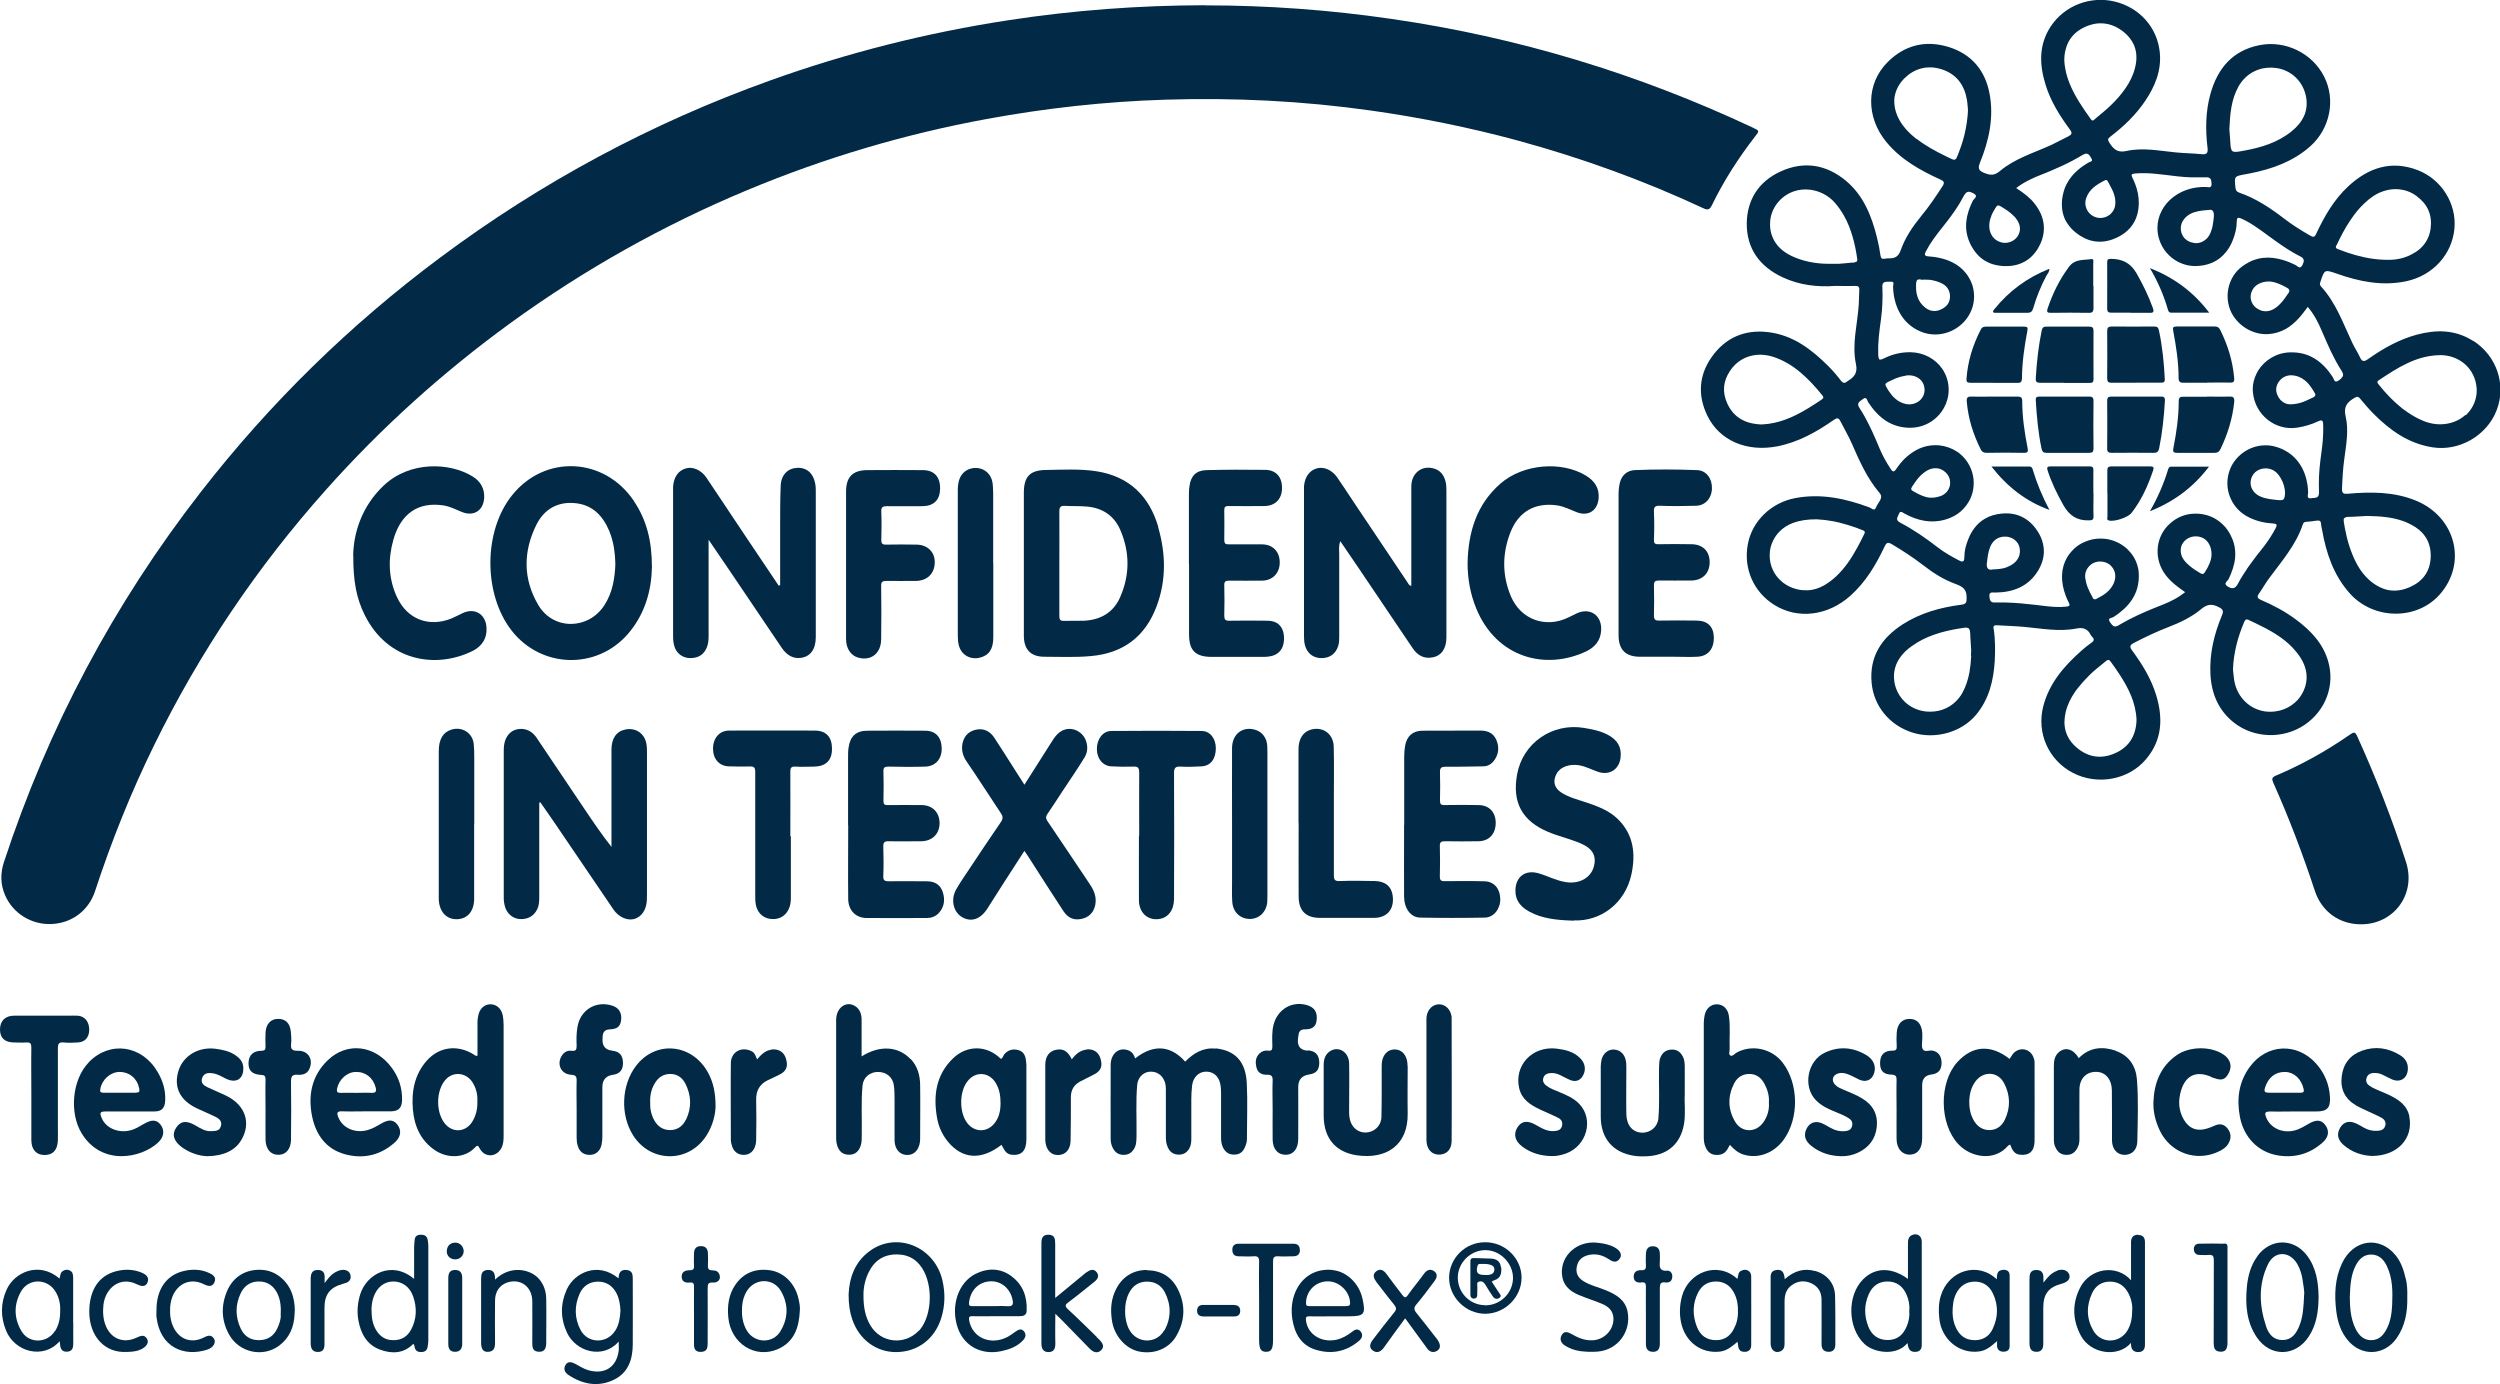 <svg viewBox="0 0 186.6 103.31" xmlns="http://www.w3.org/2000/svg" id="Layer_2">
  <defs>
    <style>
      .cls-1 {
        fill: #022a47;
      }
    </style>
  </defs>
  <g data-name="Layer_1" id="Layer_1-2">
    <g>
      <path d="M89.97.4c4.65,0,9.28.34,13.88,1.01,9.4,1.36,18.39,4.08,26.99,8.12.5.24.49.23.15.67-1.23,1.59-2.32,3.28-3.2,5.09-.16.33-.29.43-.66.25-4.48-2.09-9.11-3.76-13.88-5.06-3.59-.97-7.24-1.71-10.93-2.23-5.09-.72-10.21-.97-15.34-.81-4.48.14-8.92.63-13.32,1.44-6.15,1.13-12.1,2.9-17.86,5.3-6.29,2.62-12.2,5.94-17.71,9.94-5.03,3.66-9.63,7.8-13.77,12.45-5.15,5.78-9.43,12.13-12.83,19.08-1.72,3.51-3.17,7.13-4.39,10.85-.48,1.48-1.76,2.42-3.29,2.47-1.48.05-2.85-.8-3.43-2.15-.35-.81-.36-1.63-.09-2.46,3.3-10.06,8.2-19.28,14.7-27.64,5.16-6.64,11.12-12.47,17.87-17.5,7.55-5.63,15.77-10.04,24.64-13.22,5.77-2.07,11.69-3.56,17.76-4.49,4.88-.75,9.78-1.11,14.71-1.12" class="cls-1"></path>
      <path d="M58.23,43.68c0-1.48,0-2.95,0-4.43,0-1,0-1.99.04-2.99.03-.8.51-1.3,1.22-1.34.72-.04,1.22.4,1.36,1.19.03.15.04.31.04.46,0,3.66,0,7.33,0,10.99,0,.91-.41,1.47-1.16,1.55-.62.06-1.06-.28-1.39-.77-1.4-2.06-2.79-4.13-4.18-6.19-.4-.59-.79-1.17-1.27-1.86v1.24c0,1.96,0,3.93,0,5.89,0,.3-.01.59-.12.87-.21.56-.64.84-1.27.83-.56-.01-1.02-.36-1.17-.9-.07-.24-.09-.49-.09-.74,0-3.54,0-7.07,0-10.61,0-.19,0-.38,0-.56.06-.72.39-1.19.96-1.35.52-.15,1.13.12,1.52.68.98,1.46,1.96,2.93,2.93,4.39.82,1.23,1.64,2.45,2.47,3.68.03-.01.07-.02.1-.03" class="cls-1"></path>
      <path d="M100.04,40.4c-.14.36-.08.67-.08.97,0,2.03,0,4.05,0,6.08,0,.26,0,.53-.08.78-.2.59-.64.9-1.27.89-.6-.01-1.03-.35-1.2-.93-.07-.24-.08-.49-.08-.74,0-3.63,0-7.26,0-10.89,0-.09,0-.19,0-.28.07-.71.42-1.18.99-1.33.51-.13,1.11.14,1.48.67.41.59.8,1.19,1.19,1.78,1.36,2.03,2.72,4.06,4.08,6.09.06.08.08.21.27.24v-.4c0-2.34,0-4.67,0-7.01,0-1.04.83-1.64,1.75-1.33.42.14.66.46.78.86.07.22.09.46.09.69,0,3.68,0,7.35,0,11.03,0,.84-.37,1.38-1.05,1.5-.64.12-1.12-.17-1.47-.69-1.35-1.99-2.68-3.97-4.02-5.96-.45-.67-.9-1.33-1.39-2.04" class="cls-1"></path>
      <path d="M40.25,59.9v7c0,.33,0,.65-.15.96-.24.51-.7.77-1.29.74-.5-.03-.93-.36-1.1-.87-.08-.25-.12-.51-.11-.78,0-3.63,0-7.26,0-10.89,0-.28.02-.57.12-.83.18-.47.53-.77,1.04-.82.56-.05.99.21,1.3.67,1.19,1.77,2.38,3.54,3.57,5.31.64.95,1.28,1.9,2.01,2.82v-.44c0-2.27,0-4.55,0-6.82,0-.84.37-1.37,1.04-1.5.77-.16,1.44.3,1.57,1.08.04.23.04.47.04.7,0,3.49,0,6.98,0,10.47,0,.17,0,.34-.01.51-.04.7-.39,1.22-.93,1.38-.52.15-1.18-.14-1.56-.7-1.46-2.15-2.92-4.3-4.38-6.45-.36-.52-.72-1.04-1.08-1.56-.03.01-.06.03-.09.04" class="cls-1"></path>
      <path d="M176.23,68.99c-1.63,0-2.94-.95-3.45-2.5-.9-2.73-1.92-5.42-3.09-8.04-.14-.31-.13-.43.21-.57,1.94-.82,3.77-1.85,5.5-3.05.28-.2.39-.22.55.14,1.39,3.06,2.61,6.19,3.64,9.39.76,2.36-.89,4.63-3.36,4.63" class="cls-1"></path>
      <path d="M76.47,58.56c.67-1.06,1.31-2.07,1.95-3.07.15-.24.3-.48.49-.68.47-.49,1.16-.54,1.69-.14.54.4.73,1.23.36,1.85-.53.86-1.1,1.7-1.66,2.54-.38.57-.74,1.15-1.13,1.71-.12.18-.12.32,0,.5,1.03,1.52,2.05,3.05,3.07,4.57.3.44.57.88.54,1.46-.03.6-.35,1.07-.88,1.24-.63.2-1.14.04-1.51-.51-.89-1.35-1.76-2.72-2.63-4.08-.08-.13-.17-.26-.3-.44-.53.81-1.03,1.59-1.53,2.37-.41.64-.82,1.28-1.23,1.93-.51.8-1.2,1.04-1.88.65-.66-.38-.88-1.3-.46-2.06.26-.46.56-.9.85-1.33.83-1.24,1.65-2.49,2.5-3.72.17-.25.15-.43-.01-.66-.85-1.28-1.68-2.58-2.55-3.85-.32-.47-.43-.97-.27-1.5.15-.5.52-.8,1.04-.89.55-.09.98.15,1.28.59.45.67.87,1.36,1.31,2.04.31.48.61.97.96,1.5" class="cls-1"></path>
      <path d="M117.49,68.72c-1.35-.04-2.38-.16-3.33-.67-.63-.34-1.06-.82-1.05-1.58.01-1.03.73-1.57,1.72-1.29.69.2,1.32.55,2.04.66.99.16,1.85-.3,2.09-1.14.2-.69-.01-1.22-.64-1.58-.41-.23-.85-.37-1.3-.52-.49-.16-.98-.3-1.45-.5-1.97-.82-2.72-2.22-2.33-4.32.43-2.33,2.63-3.84,4.98-3.45.6.1,1.19.21,1.74.49.77.39,1.09.95,1,1.72-.1.89-.83,1.36-1.68,1.07-.47-.16-.91-.4-1.41-.49-.72-.12-1.41.12-1.68.62-.31.55-.19,1.07.34,1.41.57.37,1.23.53,1.86.74.86.29,1.72.61,2.37,1.25,1.19,1.17,1.34,2.63,1,4.16-.48,2.16-2.32,3.48-4.28,3.4" class="cls-1"></path>
      <path d="M104.81,61.58c0-1.7,0-3.4,0-5.09,0-.28.02-.56.07-.84.13-.71.57-1.1,1.28-1.11,1.43-.01,2.87,0,4.3-.01.52,0,.96.14,1.2.64.24.51.23,1.03-.08,1.51-.21.32-.49.52-.88.52-.93.01-1.87.04-2.8.03-.33,0-.43.09-.42.42.02.7.02,1.4,0,2.1,0,.26.07.35.34.34.84-.02,1.68-.01,2.52,0,.8,0,1.3.52,1.3,1.33,0,.81-.48,1.35-1.27,1.37-.84.01-1.68.02-2.53,0-.29,0-.38.08-.37.37.02.75.02,1.5,0,2.24-.01.33.11.38.4.37.98-.01,1.96-.02,2.94.01.71.02,1.15.54,1.17,1.31.02.73-.48,1.39-1.15,1.4-1.6.03-3.21.03-4.82,0-.72-.01-1.2-.68-1.21-1.57-.01-1.6,0-3.21,0-4.81,0-.17,0-.34,0-.51h0Z" class="cls-1"></path>
      <path d="M88.74,42.11c0-1.68,0-3.36,0-5.05,0-.25,0-.5.04-.75.09-.78.49-1.2,1.27-1.22,1.46-.04,2.93-.04,4.39-.02.83.01,1.28.57,1.25,1.42-.03.78-.52,1.27-1.31,1.28-.89.01-1.78.01-2.67,0-.24,0-.33.05-.33.3.01.75.01,1.5,0,2.24,0,.25.08.32.32.32.83-.01,1.65,0,2.48,0,.82,0,1.34.54,1.34,1.35,0,.8-.54,1.36-1.34,1.36-.81,0-1.62.01-2.43,0-.28,0-.38.06-.37.36.02.75.02,1.5,0,2.24,0,.3.07.4.39.39.95-.02,1.9-.01,2.85,0,.71,0,1.14.41,1.21,1.1.08.82-.26,1.38-.94,1.54-.18.04-.37.06-.55.06-1.29,0-2.59,0-3.88,0-1.23,0-1.71-.47-1.71-1.69v-5.24" class="cls-1"></path>
      <path d="M120.81,42.14c0-1.74,0-3.49,0-5.24,0-.3.03-.59.1-.88.13-.54.54-.9,1.09-.93,1.56-.07,3.12-.06,4.67,0,.68.02,1.13.62,1.11,1.37-.02.74-.51,1.28-1.2,1.29-.89.02-1.78.04-2.66,0-.42-.02-.49.12-.47.49.03.67.03,1.34,0,2.01-.01.29.05.38.35.37.81-.02,1.62-.01,2.43,0,.87,0,1.39.53,1.38,1.36-.01.82-.55,1.35-1.4,1.35-.8,0-1.59.01-2.39,0-.29,0-.37.08-.37.37.02.75.02,1.5,0,2.24,0,.32.11.39.41.38.92-.02,1.84-.01,2.76,0,.82,0,1.27.43,1.3,1.21.03.89-.42,1.45-1.24,1.49-.58.03-1.15,0-1.73,0-.84,0-1.68,0-2.53,0-1.09,0-1.61-.53-1.61-1.61,0-1.76,0-3.52,0-5.28" class="cls-1"></path>
      <path d="M63.3,61.59c0-1.7,0-3.4,0-5.1,0-.23,0-.47.04-.7.11-.83.57-1.25,1.4-1.25,1.43-.01,2.87-.01,4.3,0,.8,0,1.23.48,1.25,1.31.01.79-.45,1.34-1.22,1.37-.92.03-1.84.02-2.76,0-.29,0-.38.07-.37.36.02.73.02,1.47,0,2.2,0,.25.08.32.32.31.84-.01,1.68,0,2.52,0,.81,0,1.35.54,1.35,1.35,0,.79-.54,1.34-1.36,1.35-.81,0-1.62.02-2.43,0-.34-.01-.42.1-.41.42.02.72.03,1.43,0,2.15-.02.38.12.42.45.42.93-.02,1.87,0,2.81,0,.59,0,1.01.27,1.18.81.18.56.12,1.11-.31,1.57-.24.25-.54.36-.88.36-1.5,0-2.99.01-4.49,0-.81,0-1.36-.56-1.38-1.4-.02-1.84,0-3.68,0-5.52h-.01Z" class="cls-1"></path>
      <path d="M109.54,42.02c.05-2.29.66-4.36,2.46-5.93,1.68-1.46,4.55-1.71,6.39-.58.63.39,1,.92.93,1.7-.08.9-.77,1.35-1.61,1.03-.49-.19-.96-.44-1.49-.52-1.64-.23-2.87.46-3.48,2.01-.62,1.58-.63,3.19.03,4.77.74,1.75,2.6,2.42,4.31,1.58.2-.1.39-.2.59-.29,1.01-.48,1.91.14,1.84,1.26-.04.75-.46,1.25-1.1,1.56-3.01,1.44-6.71.52-8.23-3.21-.44-1.08-.64-2.21-.64-3.37" class="cls-1"></path>
      <path d="M26.36,41.47c.03-1.65.61-3.65,2.27-5.22,1.98-1.88,4.98-1.72,6.64-.69.59.36.9.89.87,1.59-.05.95-.77,1.42-1.65,1.07-.45-.18-.88-.41-1.36-.49-1.89-.3-3.21.58-3.77,2.56-.41,1.45-.37,2.89.27,4.28.76,1.64,2.36,2.27,4.05,1.6.29-.12.56-.27.84-.4.89-.43,1.72.05,1.79,1.04.07.83-.34,1.43-1.04,1.78-2.71,1.34-6.33.8-8.06-2.71-.6-1.21-.85-2.49-.84-4.4" class="cls-1"></path>
      <path d="M63.15,42.12c0-1.81,0-3.61,0-5.42,0-1.1.49-1.6,1.58-1.61,1.39-.01,2.78-.01,4.16,0,.84,0,1.29.51,1.28,1.38-.01.84-.47,1.3-1.3,1.31-.89,0-1.78.01-2.66,0-.31,0-.45.06-.43.41.03.7.02,1.4,0,2.1,0,.29.09.37.37.36.75-.02,1.5-.01,2.24,0,.83,0,1.39.55,1.38,1.31,0,.85-.56,1.39-1.41,1.4-.73,0-1.47.01-2.2,0-.3,0-.4.07-.39.39.02,1.32.02,2.65,0,3.97-.01,1.06-.77,1.64-1.73,1.36-.54-.16-.89-.68-.89-1.38,0-1.85,0-3.71,0-5.56" class="cls-1"></path>
      <path d="M59.03,62.43c0,1.54,0,3.08,0,4.62,0,.92-.51,1.52-1.27,1.55-.7.03-1.23-.4-1.35-1.1-.04-.23-.04-.47-.04-.7,0-3.07,0-6.14,0-9.2,0-.32-.1-.4-.4-.39-.53.01-1.06.01-1.59-.01-.71-.03-1.16-.56-1.16-1.32,0-.79.48-1.34,1.18-1.35,2.13,0,4.27-.01,6.4,0,.87,0,1.3.48,1.3,1.36,0,.86-.45,1.31-1.33,1.33-.47,0-.94.03-1.4,0-.33-.02-.38.11-.38.39.01,1.6,0,3.21,0,4.81" class="cls-1"></path>
      <path d="M85.03,62.38c0-1.57-.01-3.15,0-4.72,0-.36-.1-.46-.45-.44-.54.02-1.09.01-1.64-.02-.64-.04-1.07-.58-1.07-1.3,0-.74.45-1.34,1.08-1.34,2.24-.02,4.49-.02,6.73,0,.64,0,1.06.55,1.07,1.28,0,.79-.37,1.31-1.04,1.36-.53.03-1.06.05-1.59.02-.38-.02-.49.09-.49.48.02,3.13.01,6.26,0,9.39,0,.85-.45,1.43-1.15,1.51-.84.1-1.47-.49-1.47-1.41-.01-1.6,0-3.21,0-4.81" class="cls-1"></path>
      <path d="M96.92,61.41c0-1.82,0-3.65,0-5.47,0-.77.32-1.28.86-1.46.92-.3,1.75.27,1.77,1.26.03,1.23.01,2.46.01,3.69,0,1.96,0,3.93,0,5.89,0,.34.07.46.44.44.86-.03,1.71-.02,2.57,0,.92.01,1.39.48,1.4,1.38,0,.85-.53,1.37-1.43,1.37-1.34,0-2.68,0-4.02,0-1.04,0-1.58-.52-1.59-1.58-.01-1.84,0-3.68,0-5.52h0Z" class="cls-1"></path>
      <path d="M74.14,42.04c0,1.84,0,3.68,0,5.52,0,.89-.32,1.36-1.01,1.53-.71.17-1.37-.2-1.56-.91-.06-.22-.08-.46-.08-.69,0-3.65,0-7.29,0-10.94,0-.23.03-.47.09-.69.17-.61.7-.97,1.34-.93.59.04,1.07.48,1.16,1.09.04.26.04.53.05.79,0,1.75,0,3.49,0,5.24" class="cls-1"></path>
      <path d="M35.39,61.52c0,1.86,0,3.71,0,5.57,0,.95-.53,1.53-1.33,1.52-.78,0-1.31-.62-1.31-1.56,0-1.64,0-3.27,0-4.91,0-2.03,0-4.05,0-6.08,0-.88.32-1.41.94-1.6.8-.25,1.59.24,1.67,1.08.06.62.03,1.25.04,1.87,0,1.37,0,2.74,0,4.11" class="cls-1"></path>
      <path d="M91.96,61.44c0-1.87-.01-3.74,0-5.6,0-1.05.79-1.65,1.73-1.37.53.16.87.61.9,1.23.02.4.01.81.01,1.21,0,3.3,0,6.6,0,9.9,0,.17,0,.34-.01.51-.07.75-.59,1.26-1.29,1.27-.71,0-1.25-.48-1.32-1.23-.04-.49-.02-.99-.02-1.49,0-1.48,0-2.96,0-4.44" class="cls-1"></path>
      <path d="M34.61,93.4c-.01.34-.29.6-.64.6-.37,0-.66-.29-.62-.65.03-.37.26-.59.63-.6.35-.01.64.31.63.66" class="cls-1"></path>
      <path d="M184.02,30.97c-.48.44-1.15.7-1.89.7-.59,0-1.13-.17-1.64-.43-.17-.09-.34-.18-.5-.28-.24-.15-.46-.31-.68-.47-.65-.51-1.22-1.11-1.74-1.76-.06-.08-.13-.15-.12-.22,0-.05.04-.09.12-.14.68-.45,1.37-.91,2.1-1.25.73-.35,1.5-.58,2.36-.61.53-.02,1.03.1,1.44.32.56.29.99.77,1.22,1.38.06.15.1.31.13.48.04.2.05.4.04.59-.03.5-.21.97-.5,1.36-.1.13-.2.25-.32.36,0,0,0,0,0,0M170.79,21.9c-.17.26-.35.52-.57.75-.07.08-.15.15-.23.22-.31.26-.63.38-.95.36-.19-.01-.37-.08-.55-.19-.05-.03-.1-.07-.15-.11-.31-.28-.43-.7-.3-1.1.04-.12.1-.24.18-.34.24-.3.66-.49,1.18-.48.43.03.88.23,1.32.48.2.12.19.25.07.42M140.73,28.75c-.02-.1.05-.16.16-.22.11-.06.23-.12.35-.17.12-.06.23-.11.35-.15.18-.07.36-.12.55-.15.06-.01.12-.03.19-.04.09-.01.18-.01.27,0,.17.01.33.06.47.13.35.17.57.51.58.93,0,.1,0,.19-.03.28-.02.09-.06.17-.1.25-.09.15-.21.29-.36.38-.3.19-.7.26-1.1.11-.08-.03-.15-.06-.22-.09-.14-.07-.26-.15-.37-.25-.17-.14-.31-.31-.44-.5-.09-.12-.17-.26-.24-.39-.02-.04-.04-.08-.04-.11M142.65,36.51s0-.06.02-.09c.01-.03.03-.06.05-.1.06-.09.13-.19.19-.28.19-.28.4-.54.68-.75.07-.05.13-.1.2-.14.2-.12.39-.18.58-.2.06,0,.13,0,.19,0,.19.02.37.08.54.21.1.07.18.15.25.24.17.22.24.5.2.78,0,.06-.02.11-.04.17-.08.25-.24.45-.48.59-.06.03-.12.07-.2.09-.14.05-.3.09-.47.11-.09,0-.18.01-.28.01-.29-.01-.62-.14-.96-.31-.11-.06-.22-.12-.34-.19-.09-.05-.12-.1-.13-.16M172.81,29.52c-.02.05-.06.09-.13.13-.06.03-.12.06-.19.09-.13.06-.25.12-.39.18-.13.06-.27.11-.41.15-.14.04-.3.07-.46.09-.08.01-.17.02-.25.02-.14,0-.28-.02-.41-.08-.18-.08-.34-.2-.47-.4-.03-.05-.06-.1-.09-.16-.19-.39-.14-.77.12-1.1.08-.1.16-.18.25-.24.09-.06.19-.11.29-.14.1-.03.21-.05.32-.05.11,0,.23.01.35.04.18.04.34.11.48.19.07.04.14.09.2.14.19.15.35.33.49.54.05.07.09.14.14.21.04.07.09.15.13.22.04.07.05.13.03.18M174.74,28.26s-.1.08-.17.13c-.13.09-.21.1-.27.07-.06-.03-.09-.11-.12-.18-.02-.05-.04-.1-.06-.13-.19-.29-.39-.55-.61-.78-.22-.23-.46-.43-.72-.59-.26-.16-.54-.29-.85-.37-.31-.08-.64-.12-1-.11-1.02.02-1.91.58-2.4,1.37-.05.08-.09.16-.13.25-.08.17-.14.34-.19.53-.07.27-.09.56-.06.85.16,1.67,1.67,2.87,3.3,2.62.27-.04.54-.1.8-.18.26-.08.51-.17.76-.29.22-.11.32-.09.36.05.01.05.02.11.02.19.01.23.01.45,0,.68-.02.68-.12,1.35-.21,2.02-.05.39-.08.78-.1,1.17-.02.39-.01.78,0,1.17,0,.18-.03.29-.1.35-.07.06-.17.08-.27.09-.07,0-.14,0-.21.02-.05,0-.09,0-.12,0-.03,0-.06-.01-.08-.03-.12-.07-.03-.28-.03-.39-.04-1.32-.56-2.37-1.46-2.98-.15-.1-.31-.19-.48-.27-.17-.08-.35-.14-.54-.19-.25-.07-.51-.1-.77-.09-.59.01-1.17.22-1.64.57-.4.3-.73.7-.93,1.19-.3.74-.27,1.54.04,2.22.17.38.42.72.75,1,.13.11.28.21.43.3.3.17.62.3.95.39.33.09.67.14,1.01.16.31.02.35.1.21.36-.24.46-.52.89-.83,1.3-.1.14-.21.27-.32.41-.15.19-.31.38-.45.58-.3.39-.58.79-.84,1.21-.13.21-.26.42-.37.64-.03.05-.05.09-.08.13-.11.15-.22.21-.35.2-.1,0-.21-.05-.33-.12-.09-.06-.14-.11-.16-.16-.05-.15.16-.28.22-.39.26-.54.44-1.07.49-1.6.03-.38,0-.76-.11-1.13-.02-.08-.05-.15-.08-.23-.09-.22-.2-.45-.35-.67-.11-.17-.24-.32-.38-.45-.14-.14-.29-.25-.45-.36-.48-.31-1.05-.46-1.62-.45-.57,0-1.14.18-1.63.54-.16.12-.31.25-.44.39-.91.99-.99,2.52-.12,3.66.39.51.9.89,1.45,1.27-.27.21-.54.39-.82.54-.28.15-.57.28-.87.4-.85.33-1.69.68-2.5,1.1-.27.14-.53.29-.79.44-.09.05-.16.08-.23.08-.06,0-.11-.01-.16-.04-.04-.03-.08-.07-.12-.12-.04-.05-.07-.1-.11-.15-.12-.17-.1-.24-.02-.29.08-.05.2-.06.26-.1.15-.09.29-.19.42-.29.13-.1.26-.21.38-.32.24-.22.44-.46.61-.72.08-.13.16-.27.22-.41.13-.28.21-.59.25-.93.02-.17.03-.35.02-.53,0-.09-.01-.18-.02-.27-.04-.27-.12-.53-.23-.77-.04-.08-.08-.16-.12-.23-.14-.23-.31-.43-.5-.62-.46-.42-1.06-.7-1.72-.76-.09,0-.19-.01-.29-.01-.39,0-.75.08-1.09.22-.08.03-.17.07-.25.11-.16.08-.31.18-.45.29-.07.06-.14.11-.2.18-.13.12-.24.26-.35.4-.05.07-.1.15-.14.22-.22.38-.35.82-.37,1.29-.02.56.09,1.07.28,1.57.06.17.14.33.22.49.12.23.05.28-.18.31-.58.06-1.14.01-1.71-.06-.19-.02-.38-.05-.57-.07-.76-.09-1.51-.16-2.27-.18-.25,0-.51,0-.76,0-.09,0-.16,0-.22-.02-.05-.02-.09-.05-.12-.09-.03-.04-.05-.09-.06-.14-.01-.06-.02-.12-.03-.19-.04-.38.21-.3.42-.3,1.33-.01,2.47-.44,3.19-1.6.08-.12.14-.25.2-.37.29-.62.33-1.26.13-1.89-.08-.25-.2-.5-.36-.74-.32-.49-.71-.84-1.17-1.06-.23-.11-.47-.18-.73-.22-.26-.04-.53-.04-.82-.01-.44.05-.84.17-1.18.37-.23.13-.43.29-.61.48-.27.29-.49.64-.65,1.06-.08.21-.16.42-.21.64-.05.22-.08.44-.08.67,0,.28-.06.36-.18.35-.07,0-.17-.05-.28-.11-.13-.07-.26-.14-.39-.21-.26-.14-.51-.3-.76-.46-.12-.08-.24-.17-.36-.26-.45-.35-.91-.68-1.38-1-.47-.31-.96-.61-1.46-.87-.09-.05-.15-.1-.18-.15-.03-.05-.04-.1-.03-.15.01-.1.08-.2.12-.31.04-.12.09-.17.15-.18.09-.01.2.08.29.13.96.52,1.95.74,2.97.46.15-.04.29-.09.44-.15.39-.16.72-.39.98-.67.33-.35.56-.76.68-1.22.16-.63.11-1.33-.21-1.97-.18-.36-.43-.67-.72-.91-.07-.06-.15-.12-.23-.17-.4-.26-.85-.42-1.33-.47-.38-.03-.78,0-1.16.12-.19.06-.38.14-.56.24-.31.17-.58.38-.83.61-.24.24-.46.5-.65.79-.12.18-.21.23-.31.14-.04-.03-.07-.07-.11-.14-.16-.25-.32-.5-.46-.76-.07-.13-.14-.26-.2-.39-.06-.13-.12-.27-.18-.4-.32-.78-.66-1.55-1.06-2.28-.13-.25-.28-.49-.43-.72-.03-.05-.05-.09-.07-.13-.03-.08-.04-.14-.02-.2.04-.14.19-.21.33-.32.04-.03.07-.05.1-.07.03-.01.06-.02.08-.02.14,0,.17.21.23.31.09.14.19.28.29.41.3.39.64.72,1.02.97.51.33,1.11.53,1.82.53.79,0,1.51-.31,2.03-.83.2-.19.36-.42.5-.66.22-.4.35-.86.35-1.35,0-.58-.18-1.12-.48-1.56-.51-.74-1.37-1.22-2.37-1.24-.7-.01-1.36.15-1.98.46-.04.02-.08.04-.11.05-.07.03-.12.04-.16.04-.02,0-.04,0-.06-.01-.02,0-.03-.02-.04-.04-.03-.05-.05-.15-.06-.29,0-.23,0-.45,0-.68.02-.45.06-.9.12-1.35.03-.22.06-.45.09-.67.05-.39.09-.78.1-1.17.02-.39.02-.78,0-1.17,0-.07,0-.13,0-.18.02-.1.06-.16.11-.19.08-.06.19-.06.3-.06.04,0,.07,0,.11,0s.07,0,.1,0c.16-.02.21.04.21.13,0,.09-.04.2-.03.27.01.43.08.82.19,1.19.33,1.1,1.09,1.9,2.15,2.23,1.41.43,2.99-.35,3.52-1.73.2-.51.23-1.05.13-1.55-.03-.17-.08-.33-.15-.49-.1-.24-.23-.46-.39-.67-.27-.34-.61-.63-1.03-.83-.14-.07-.28-.13-.42-.18-.43-.15-.88-.23-1.33-.26-.08,0-.14-.02-.19-.03-.09-.03-.12-.09-.1-.18.01-.05.04-.11.07-.17.09-.17.18-.33.28-.49.1-.16.2-.31.31-.46.22-.31.45-.6.68-.89.43-.54.85-1.09,1.21-1.68.12-.2.23-.4.34-.6.06-.11.11-.18.17-.24.09-.08.18-.09.28-.08.1.02.2.07.31.13.09.05.13.1.15.15.04.12-.1.22-.18.32-.02.02-.03.04-.04.05-.51,1.02-.72,2.06-.24,3.14.06.14.12.26.2.38.14.24.31.45.49.63.19.18.4.33.63.44.11.06.24.11.36.15.25.08.53.13.82.15.15,0,.3,0,.44,0,.43-.03.82-.14,1.16-.33.23-.13.44-.29.62-.49.19-.2.35-.43.49-.71.14-.27.23-.53.28-.8.1-.53.04-1.04-.17-1.54-.11-.25-.25-.49-.43-.73-.09-.12-.19-.24-.3-.35-.11-.11-.22-.21-.34-.31-.24-.2-.5-.38-.78-.56.36-.28.73-.49,1.11-.67.23-.11.46-.21.69-.3.27-.11.54-.21.81-.33.54-.23,1.07-.47,1.58-.74.26-.14.51-.28.76-.43.1-.06.19-.09.26-.1.21-.01.31.19.41.37.05.09.05.14.01.18-.05.06-.18.08-.25.12-.57.34-1.07.75-1.42,1.27-.14.21-.26.43-.35.68-.04.12-.08.25-.11.39-.07.28-.1.56-.09.82,0,.13.01.26.03.39.04.25.11.49.22.72.06.11.12.22.2.33.15.21.33.42.56.6.12.1.24.18.36.26.85.54,1.78.59,2.75.13.78-.37,1.29-.95,1.5-1.7.07-.25.11-.53.12-.82.01-.52-.09-1-.27-1.47-.06-.16-.13-.31-.2-.46-.09-.18-.1-.26.03-.3.04-.01.09-.02.17-.03.27-.02.54-.03.81-.02.47.01.94.07,1.4.12.33.04.67.08,1,.12.34.04.68.06,1.03.07.17,0,.34,0,.51,0,.17,0,.34,0,.51,0,.05,0,.09,0,.13,0,.04,0,.07.01.1.02.12.04.17.13.19.25.01.06.02.13.02.2.02.37-.24.25-.41.25-.11,0-.22,0-.33,0-.22.01-.43.04-.64.08-.31.07-.61.17-.9.31-.19.09-.37.21-.55.34-.4.3-.7.66-.9,1.06-.21.4-.31.84-.31,1.28,0,.3.05.6.15.89.23.7.73,1.27,1.36,1.61.13.07.26.12.39.17.27.1.56.15.85.16.49.01.95-.08,1.36-.26.41-.18.76-.46,1.04-.83.19-.24.35-.52.47-.83.18-.45.3-.92.3-1.41,0-.28.09-.31.28-.24.03.01.06.02.09.04.12.06.23.11.35.17.79.43,1.49,1.01,2.22,1.52.14.1.29.2.43.3.29.2.59.39.89.56.15.09.31.17.46.25.04.02.08.04.11.06.22.15.21.31.08.58-.02.05-.05.08-.07.11-.05.06-.09.08-.13.08-.01,0-.02,0-.03,0-.1-.02-.19-.12-.28-.17-.09-.04-.17-.08-.26-.12-.09-.04-.17-.07-.25-.11-.51-.2-1.02-.32-1.52-.33-.25,0-.5.02-.75.08-.08.02-.17.04-.25.07-.17.05-.33.12-.49.21-.17.09-.33.19-.49.31-.97.72-1.33,2.08-.88,3.23.11.28.27.54.47.77.19.23.43.43.68.59.25.16.53.28.82.36.29.08.59.11.88.09.48-.03.91-.17,1.29-.38.19-.11.37-.23.54-.38.17-.14.33-.3.49-.48.22-.24.4-.51.62-.79.47.55.79,1.17,1.06,1.82.11.25.22.51.33.76.22.51.46,1.01.72,1.49.13.24.27.48.42.71.17.27.12.4-.02.53M170.52,37.11c-.03.11-.07.16-.12.19-.03.02-.08.02-.12.03-.02,0-.04,0-.06,0-.02,0-.04,0-.07,0s-.04,0-.07,0c-.46-.05-.93-.08-1.36-.27-.08-.03-.15-.07-.22-.12-.14-.09-.25-.2-.33-.32-.21-.3-.25-.68-.08-1.05.23-.5.83-.72,1.37-.56.08.02.15.06.23.1.29.16.53.49.69.87.16.38.22.79.14,1.12M171.12,48.35c.13.14.26.28.38.44.4.52.62,1.05.66,1.58.03.4-.04.79-.21,1.17-.06.12-.12.25-.2.37-.08.12-.16.22-.25.33-.28.3-.62.54-1.01.69-.13.05-.26.09-.39.12-.27.06-.55.09-.83.07-.14,0-.28-.03-.42-.06-1.11-.25-1.94-1.18-2.1-2.36-.04-.28-.06-.56-.08-.74.02-.65.12-1.25.26-1.83.14-.58.34-1.14.57-1.69.02-.04.03-.07.05-.1.05-.09.12-.14.26-.08.17.08.34.16.51.24,1.02.49,2.02,1.02,2.81,1.85M164.57,42.71c-.09.15-.18.17-.34.07-.09-.05-.17-.1-.26-.16-.26-.16-.5-.34-.72-.55-.18-.17-.32-.36-.4-.55-.1-.26-.11-.52-.03-.77.02-.06.05-.12.09-.18.12-.21.32-.37.55-.46.17-.06.36-.09.56-.07.07,0,.13.02.2.04.39.1.67.41.79.84.04.14.06.3.06.47-.01.46-.23.9-.5,1.32M159.07,51.94c.22.55.37,1.13.4,1.76,0,.14-.01.28-.03.42-.07.54-.26.99-.56,1.36-.23.28-.53.51-.9.69-.39.19-.77.29-1.15.31-.63.03-1.23-.19-1.78-.64-.11-.09-.2-.18-.29-.27-.44-.47-.66-1.02-.67-1.64,0-.25.03-.51.09-.77.03-.14.08-.28.12-.41.05-.13.1-.26.16-.39.12-.25.26-.49.42-.72.08-.11.16-.23.25-.33.17-.22.36-.43.55-.63.1-.1.2-.2.29-.3.36-.36.78-.67,1.17-1,.02-.01.03-.03.05-.04.06-.05.12-.09.19-.08.05,0,.1.04.15.11.24.33.48.67.7,1.01.33.51.63,1.04.85,1.59M156.2,44.6c-.06-.12-.13-.23-.19-.35-.12-.24-.22-.47-.29-.73-.03-.13-.06-.26-.08-.39-.03-.24.03-.48.14-.67.08-.13.18-.24.3-.33.12-.09.27-.16.42-.19.08-.02.16-.03.24-.03.33,0,.61.11.81.31.13.13.23.29.29.47.08.27.06.58-.09.89-.13.27-.32.49-.54.67-.11.09-.23.17-.35.24-.12.07-.25.14-.38.21-.15.07-.23.03-.3-.1M148.31,41.97c.04-.39.09-.77.23-1.13.14-.35.36-.58.65-.7.17-.07.37-.1.59-.08.06,0,.12.01.17.03.11.03.22.07.32.13.14.09.26.21.35.35.06.09.1.2.12.31.11.54-.12,1.02-.66,1.32-.1.05-.2.1-.3.14-.2.08-.42.12-.66.14-.12.01-.24.02-.37.02-.04,0-.08.01-.12.02-.04,0-.07,0-.1,0-.19-.04-.27-.21-.23-.52M147.13,48.96c-.02.41-.06.82-.13,1.22-.1.53-.26,1.05-.53,1.54-.29.51-.7.89-1.19,1.13-.37.18-.78.27-1.21.27-.14,0-.29-.01-.44-.03-.55-.08-1.06-.33-1.45-.7-.29-.28-.52-.62-.66-1.01-.05-.13-.08-.27-.11-.41-.05-.29-.06-.57-.02-.83.11-.77.58-1.39,1.27-1.89,1.07-.78,2.31-1.13,3.59-1.34.69-.12.78-.11.81.42,0,.08,0,.16.01.26.02.33.04.65.06.96,0,.14-.01.28-.02.41M143.03,21.11c.01-.17.07-.23.15-.25.08-.02.18,0,.27.02.03,0,.06,0,.08,0,.03,0,.05,0,.07-.01.11,0,.23,0,.34.01.11,0,.21.02.31.04.2.04.4.1.58.18.05.02.11.05.16.08.35.19.55.51.56.93,0,.11-.01.21-.04.31-.04.14-.11.27-.21.38-.03.04-.07.07-.11.1-.08.07-.16.12-.26.17-.21.11-.42.16-.63.14-.05,0-.1-.01-.15-.02-.05-.01-.1-.03-.15-.05-.1-.04-.2-.1-.29-.17-.31-.24-.5-.53-.6-.85-.05-.16-.08-.33-.09-.5-.01-.17-.01-.35,0-.53M143.06,10.39c-.26-.21-.52-.44-.75-.69-.07-.08-.14-.16-.2-.24-.38-.48-.61-.99-.69-1.5-.03-.17-.03-.34-.03-.5,0-.17.04-.33.08-.49.09-.32.25-.63.48-.91.06-.07.12-.14.18-.2.2-.19.4-.36.62-.48.43-.25.9-.37,1.4-.35.25.01.51.06.77.14,1.1.35,1.7,1.16,1.89,2.27.01.07.02.14.03.21.02.21.03.4.05.55,0,.16-.02.32-.03.47-.03.31-.07.61-.13.91-.11.59-.28,1.16-.49,1.71-.05.14-.11.28-.16.41-.02.05-.04.09-.06.12-.07.1-.15.14-.32.06-.15-.07-.31-.14-.46-.22-.76-.37-1.51-.77-2.17-1.29M148.63,16.11c.09-.23.22-.44.35-.65.1-.16.2-.15.35-.06.18.11.36.22.53.34.17.12.33.26.48.41.06.06.11.12.15.18.14.18.22.36.26.54.04.18.02.37-.04.54-.02.06-.05.12-.08.17-.09.16-.23.29-.39.39-.11.06-.22.11-.34.13-.18.04-.38.04-.56-.02-.2-.06-.37-.16-.51-.3-.09-.09-.17-.2-.22-.32-.09-.18-.13-.39-.13-.62,0-.26.06-.5.16-.73M154.49,6.27c-.15-.37-.27-.75-.34-1.15-.04-.2-.06-.4-.07-.61,0-.3.03-.57.1-.82.13-.51.38-.92.76-1.25.19-.16.41-.3.66-.42.13-.06.26-.11.39-.15.26-.08.51-.13.76-.13.38-.01.74.07,1.1.23.23.11.46.25.68.43.32.26.55.56.71.88.1.21.17.44.2.68.02.12.02.24.02.36,0,.25-.04.5-.11.77-.07.28-.17.54-.29.79-.24.5-.56.94-.92,1.36-.18.21-.37.41-.57.6-.19.19-.39.36-.59.53-.2.17-.41.34-.61.51-.01.01-.02.02-.03.03-.02.02-.05.04-.07.06-.06.04-.13.04-.2-.06-.6-.84-1.19-1.69-1.57-2.62M157.44,13.75c.28.5.53,1.01.43,1.61-.01.07-.03.13-.05.19-.05.12-.11.23-.2.33-.08.1-.18.18-.29.24-.11.06-.23.11-.36.13-.06.01-.13.02-.19.02-.75,0-1.3-.72-1.08-1.44.03-.09.06-.17.1-.25.07-.15.17-.29.28-.41.05-.06.11-.12.17-.17.25-.21.54-.38.84-.53.03-.01.05-.02.07-.03.02,0,.04,0,.06,0,.04,0,.07.03.1.09.04.07.08.14.12.21M165.18,15.77c.06.09.07.23.06.42-.01.12-.02.23-.04.35-.03.23-.07.46-.15.68-.04.11-.08.22-.14.32-.06.11-.13.2-.21.28-.21.2-.47.32-.74.33-.05,0-.11,0-.17-.01-.35-.05-.63-.2-.82-.46-.06-.09-.11-.19-.15-.31-.07-.23-.06-.46.01-.68.08-.21.22-.41.42-.57.33-.26.71-.35,1.16-.41.15-.02.31-.03.47-.04.14-.03.24,0,.3.1M167.06,6.49c.58-1.05,1.65-1.58,2.86-1.41,1.1.16,1.98.99,2.2,2.13.21,1.08-.25,1.92-1.06,2.58-1.04.85-2.3,1.23-3.59,1.46-.95.18-.96.16-1.01-.81-.02-.3-.05-.59-.06-.8.05-1.15.14-2.2.67-3.16M174.99,38.68s.05-.06.1-.07c.04-.02.1-.03.17-.03.12,0,.25,0,.37-.01.12,0,.25-.01.36-.02.24-.01.46-.03.67-.04.98.02,1.88.08,2.73.39.12.04.24.09.36.15.39.18.73.4,1,.67.09.09.17.19.24.29.15.2.26.43.33.68.08.25.11.52.11.82-.01.83-.33,1.48-.91,1.93-.19.15-.42.28-.67.39-.28.12-.54.2-.81.23-.13.02-.26.03-.39.02-.26,0-.51-.05-.75-.14-.36-.13-.71-.34-1.04-.63-.76-.67-1.17-1.56-1.49-2.5-.15-.45-.26-.92-.35-1.39-.03-.16-.06-.31-.08-.47-.02-.13-.01-.22.03-.28M139.15,39.85c-.16.33-.32.66-.5.98-.43.8-.93,1.56-1.6,2.19-.14.13-.28.25-.43.36-.54.41-1.11.66-1.71.68-.12,0-.24,0-.37-.01-.25-.02-.5-.08-.77-.18-.65-.25-1.15-.72-1.43-1.3-.17-.35-.26-.74-.25-1.15,0-.4.1-.78.28-1.12.12-.23.27-.44.45-.62.27-.28.61-.5.99-.64.53-.2,1.08-.28,1.79-.28.41.02.82.07,1.25.15.28.06.57.12.85.21.14.04.29.08.43.13.29.09.57.19.86.31.11.04.2.08.2.17,0,.03-.01.07-.03.12M135.99,29.81c-.34.23-.69.46-1.04.67-1.05.64-2.16,1.14-3.43,1.2-.15,0-.29-.01-.43-.03-.42-.05-.8-.16-1.12-.35-.44-.25-.79-.63-1.04-1.17-.4-.86-.31-1.68.18-2.42.07-.11.15-.21.23-.31.26-.31.59-.55.96-.71.25-.1.51-.17.79-.2.28-.03.56-.01.85.04.14.03.29.06.43.11.78.26,1.44.67,2.03,1.17.59.5,1.12,1.08,1.62,1.7.1.12.11.2-.03.29M138.54,19.53s-.05.04-.09.05c-.04.01-.08.02-.14.02-.12,0-.25.02-.37.03-.24.02-.48.05-.7.06-.11,0-.22,0-.31,0-.14,0-.28,0-.41,0-.14,0-.27,0-.4-.01-.39-.02-.77-.07-1.14-.15-.12-.03-.24-.06-.36-.09-.24-.07-.48-.15-.71-.25-.61-.26-1.07-.61-1.37-1.05-.3-.44-.45-.95-.42-1.53.04-1.03.74-1.96,1.75-2.32.39-.14.82-.18,1.24-.13.7.09,1.38.43,1.86.99.26.3.47.61.66.94.28.49.48,1.01.64,1.55.16.54.27,1.1.35,1.66.02.12,0,.19-.04.24M174.4,18.31c.3-.64.62-1.26,1.01-1.84.1-.14.2-.29.3-.43.31-.42.67-.8,1.09-1.15.14-.11.29-.22.43-.31.59-.36,1.24-.51,1.85-.45.46.05.9.21,1.29.5.2.15.38.32.53.49.3.36.48.77.53,1.23.03.23.02.47-.01.72-.05.37-.17.7-.35.98-.06.09-.12.18-.2.27-.14.17-.31.32-.5.45-.19.13-.4.24-.62.34-.4.17-.83.26-1.26.28-.14,0-.29,0-.44,0-.31,0-.61-.03-.91-.07-.45-.06-.89-.16-1.33-.28-.43-.12-.86-.27-1.29-.44-.12-.04-.18-.09-.17-.18,0-.03.02-.07.04-.12M184.58,25.44c-1.32-.84-2.73-.85-4.19-.46-1.34.36-2.53,1.04-3.65,1.83-.3.21-.44.18-.59-.14-.17-.37-.4-.71-.57-1.07-.69-1.46-1.22-3.01-2.35-4.23-.1-.11-.08-.22-.03-.34.3-.93.31-.92,1.23-.6,1.68.59,3.39.94,5.18.56,1.97-.42,3.41-1.99,3.59-3.93.17-1.84-.95-3.67-2.74-4.36-1.98-.76-3.69-.18-5.19,1.21-1.07,1-1.78,2.24-2.39,3.54-.12.26-.22.27-.44.14-.66-.38-1.31-.78-1.92-1.25-1.04-.8-2.13-1.53-3.38-1.96-.22-.08-.27-.2-.29-.41-.08-.81-.09-.81.73-.96.12-.02.24-.05.37-.07,1.65-.33,3.21-.88,4.5-2.03,1.47-1.32,1.9-3.47,1.02-5.2-.89-1.75-2.89-2.72-4.82-2.34-2.02.4-3.13,1.74-3.66,3.63-.37,1.32-.38,2.68-.22,4.03.04.35-.02.52-.42.48-.67-.07-1.34-.07-2-.14-1.21-.12-2.42-.37-3.63-.1-.66.15-.96-.13-1.27-.61-.15-.22-.13-.32.08-.47.98-.75,1.87-1.6,2.57-2.63.74-1.09,1.24-2.28,1.11-3.63-.18-1.88-1.51-3.36-3.35-3.81-1.83-.45-3.77.3-4.79,1.85-.91,1.38-.85,2.85-.39,4.35.38,1.24,1.06,2.32,1.82,3.35.21.28.12.38-.12.51-.42.2-.83.43-1.25.63-1.31.6-2.73,1.01-3.86,1.96-.4.34-.71.32-1.16.14-.44-.18-.49-.35-.32-.78.67-1.65,1.05-3.36.71-5.15-.33-1.74-1.35-2.94-3.04-3.47-1.71-.53-3.28-.16-4.56,1.12-1.62,1.61-1.64,4.1-.1,5.97,1.08,1.31,2.52,2.11,4.03,2.8.29.13.33.24.16.5-.5.77-1.01,1.53-1.6,2.24-.62.76-1.18,1.58-1.51,2.51-.15.44-.38.63-.82.63-.12,0-.25,0-.37.03-.22.04-.3-.03-.33-.25-.06-.44-.15-.89-.26-1.33-.4-1.61-1-3.13-2.31-4.23-1.47-1.23-3.15-1.5-4.89-.7-1.61.74-2.49,2.08-2.52,3.85-.02,1.9.96,3.24,2.66,4.04,1.26.59,2.59.75,3.96.65.48,0,.97.02,1.45,0,.25-.01.34.06.33.3-.02.36-.02.72-.04,1.07-.09,1.49-.53,2.97-.21,4.46.14.66-.12.97-.6,1.26-.01,0-.03.02-.04.03-.19.16-.32.16-.49-.06-.28-.37-.59-.73-.92-1.06-1.26-1.26-2.65-2.33-4.5-2.55-1.74-.21-3.17.4-4.19,1.82-.99,1.38-1.09,2.89-.35,4.42.91,1.87,2.96,2.73,5.24,2.28,1.56-.31,2.91-1.07,4.2-1.97.24-.17.36-.16.49.1.28.56.6,1.09.85,1.66.57,1.3,1.13,2.59,2.07,3.69.34.39-.14.73-.26,1.08-.12.33-.35.05-.5,0-1.78-.66-3.59-1.05-5.49-.7-1.83.33-3.26,1.72-3.58,3.45-.34,1.82.43,3.57,1.99,4.54,1.75,1.08,3.97.81,5.65-.68,1.16-1.03,1.92-2.32,2.57-3.69.14-.3.25-.34.54-.17.81.48,1.59.99,2.33,1.56.76.59,1.56,1.1,2.46,1.42.51.19.79.39.79.99,0,.37-.01.5-.42.55-1.54.2-3.02.61-4.35,1.46-1.58,1.02-2.5,2.41-2.32,4.37.16,1.74,1.34,3.17,3.05,3.71,1.67.53,3.64-.01,4.73-1.31.98-1.16,1.32-2.56,1.41-4.03.04-.76.04-1.53-.06-2.29-.02-.15-.14-.4.21-.38.68.04,1.37.06,2.05.12,1.3.12,2.6.38,3.91.12.5-.1.83.04,1.05.47.03.06.07.11.11.15.17.17.16.3-.05.44-.26.18-.5.38-.73.58-1.3,1.15-2.42,2.43-2.87,4.17-.51,1.99.4,4.03,2.22,4.97,1.84.95,4.15.52,5.45-1.02,1.21-1.43,1.28-3.05.77-4.75-.37-1.24-1.04-2.33-1.8-3.36-.22-.3-.17-.42.14-.58.83-.43,1.67-.83,2.55-1.17.88-.34,1.73-.74,2.45-1.34.45-.38.81-.42,1.31-.16.33.17.39.28.25.62-.59,1.41-.94,2.87-.86,4.41.08,1.45.6,2.69,1.77,3.61,1.49,1.16,3.66,1.23,5.25.16,1.57-1.06,2.29-2.94,1.77-4.74-.38-1.34-1.29-2.29-2.37-3.1-.81-.61-1.71-1.09-2.64-1.49-.3-.13-.32-.25-.14-.5.25-.35.46-.74.72-1.09.95-1.29,2.02-2.5,2.54-4.06.04-.12.11-.17.24-.18.26-.02.53-.05.79-.09.21-.03.32.02.33.26,0,.14.05.28.07.41.31,1.76.86,3.41,2.08,4.77,1.77,1.97,4.97,2.01,6.69.09,2.1-2.35,1.21-5.83-1.8-7.04-1.62-.65-3.32-.65-5.02-.5-.34.03-.47-.01-.46-.39.03-.73.07-1.46.17-2.19.14-1.07.35-2.15.1-3.2-.17-.71.12-1.06.66-1.37.19-.11.28-.12.42.05.31.37.62.74.96,1.09,1.25,1.26,2.64,2.27,4.46,2.55,1.99.31,4.04-.88,4.77-2.76.74-1.91.01-4.07-1.74-5.19" class="cls-1"></path>
      <path d="M45.12,45.16c-1.19,1.86-3.82,1.9-4.94,0-1.15-1.94-1.14-4.01-.13-6.02.57-1.12,1.55-1.7,2.83-1.59,1.31.11,2.1.91,2.59,2.07.32.77.44,1.58.46,2.51-.04,1.01-.2,2.08-.81,3.03M47.32,37.4c-2.21-3.29-6.66-3.5-9.11-.42-2.14,2.68-2.14,7.37-.02,10.09,2.2,2.81,6.3,2.94,8.65.28,1.33-1.52,1.79-3.34,1.82-5.02,0-1.96-.4-3.52-1.34-4.92" class="cls-1"></path>
      <path d="M83.62,44.55c-.5,1.15-1.44,1.71-2.68,1.78-.51.02-1.03,0-1.54.01-.28.01-.33-.11-.33-.36,0-1.31,0-2.61,0-3.92h0c0-1.29.01-2.58,0-3.88,0-.33.09-.44.42-.42.54.03,1.09,0,1.63.05,1.17.1,2.04.68,2.5,1.75.71,1.65.72,3.33,0,4.98M86.46,39.35c-.67-2.31-2.16-3.78-4.59-4.17-1.27-.2-2.55-.12-3.83-.1-1.17.02-1.61.5-1.62,1.67,0,1.76,0,3.52,0,5.28,0,1.81,0,3.61,0,5.42,0,1.01.5,1.56,1.5,1.57,1.17,0,2.34.06,3.5-.05,2.42-.21,4.07-1.46,4.91-3.72.73-1.94.69-3.94.11-5.92" class="cls-1"></path>
      <path d="M45.72,78.42q-.76-.06-.75-.82c0-.08,0-.15.01-.23.02-.34.17-.53.55-.54.55-.02.77-.22.83-.68.07-.54-.16-.93-.66-1.09-1.23-.39-2.39.32-2.6,1.6-.08.47-.08.93-.06,1.4,0,.27-.05.41-.36.37-.32-.04-.57.09-.75.37-.4.64-.05,1.38.7,1.42.33.02.42.12.41.44-.02.72,0,1.43,0,2.15,0,.7,0,1.4,0,2.1,0,.2.02.41.08.6.14.48.46.7.92.69.43-.01.76-.29.86-.76.04-.19.06-.4.06-.6,0-1.23,0-2.46,0-3.69q0-.82.8-.93c.51-.07.75-.37.74-.9-.01-.56-.28-.85-.8-.89" class="cls-1"></path>
      <path d="M57.56,78.35c-.46.07-.76.38-1.05.72-.19-.49-.27-.57-.58-.68-.72-.24-1.38.2-1.38.98-.02,1.9,0,3.8,0,5.69,0,.18.05.37.11.55.16.43.54.64,1,.58.46-.06.77-.48.78-1.11.02-1.01.02-2.02,0-3.03,0-.66.27-1.13.86-1.42.29-.14.59-.27.88-.42.53-.26.67-.63.47-1.24-.16-.48-.58-.71-1.11-.63" class="cls-1"></path>
      <path d="M51.2,83.56c-.23.48-.61.78-1.17.79-.55,0-.94-.27-1.2-.74-.23-.42-.32-.87-.3-1.36-.02-.48.08-.94.33-1.37.26-.45.63-.72,1.17-.72.53,0,.89.28,1.12.71.45.88.49,1.79.06,2.69M47.47,79.56c-1.1,1.45-1.18,3.66-.21,5.19,1.32,2.07,4.17,2.07,5.48-.01.47-.74.66-1.57.67-2.15,0-1.05-.18-1.8-.52-2.45-1.17-2.25-3.93-2.54-5.42-.58" class="cls-1"></path>
      <path d="M67.96,79.05c-.91-.96-2.29-1.06-3.65-.2v-.39c0-.78,0-1.56,0-2.34,0-.42-.12-.81-.51-1.04-.67-.39-1.39.15-1.39,1.05,0,2.96,0,5.92,0,8.88,0,.17.03.34.08.5.14.43.41.68.89.68.49,0,.74-.3.87-.7.07-.22.07-.46.07-.69.03-1.26-.06-2.53.06-3.78.06-.61.55-1.01,1.15-1.01.63,0,1.11.39,1.19,1.02.05.37.05.75.05,1.12,0,.98,0,1.96,0,2.95.01.76.49,1.2,1.14,1.09.45-.08.77-.54.77-1.19,0-1.34.02-2.68,0-4.02-.01-.71-.19-1.39-.7-1.93" class="cls-1"></path>
      <path d="M90.73,78.27c-.93-.1-1.64.34-2.27.97-.94-1.07-2.22-1.44-3.73-.24-.09-.26-.21-.48-.48-.59-.71-.29-1.35.21-1.35,1.09-.01,1.84,0,3.68,0,5.51,0,.21.04.41.12.59.15.35.39.58.81.6.43.01.7-.19.88-.57.11-.25.11-.51.12-.78.02-1.29-.06-2.59.05-3.88.05-.52.41-.9.86-.97.53-.07.98.19,1.18.7.09.22.1.45.1.69,0,1.11,0,2.21,0,3.32,0,.17,0,.35.02.51.12.68.47,1,1.04.96.49-.03.84-.47.84-1.1,0-1.01,0-2.03,0-3.04,0-.34.02-.69.06-1.03.07-.58.47-.99.98-1.02.57-.03.99.3,1.12.91.05.24.06.49.06.74,0,1.08,0,2.15,0,3.23,0,.27.02.53.14.77.17.35.43.55.85.54.39,0,.65-.2.79-.55.08-.18.15-.39.15-.58,0-1.4.06-2.81-.01-4.2-.08-1.62-.86-2.44-2.32-2.6" class="cls-1"></path>
      <path d="M81.1,78.34c-.47.06-.8.32-1.1.73-.29-.62-.67-.83-1.19-.71-.51.11-.78.49-.79,1.11,0,.83,0,1.65,0,2.48,0,1.03,0,2.06,0,3.09,0,.65.33,1.1.79,1.16.64.08,1.09-.33,1.1-1.08.02-1.07.02-2.15.02-3.23,0-.52.22-.9.66-1.15.36-.19.72-.36,1.08-.55.51-.26.65-.63.46-1.21-.15-.47-.55-.71-1.05-.65" class="cls-1"></path>
      <path d="M97.6,78.42q-.8-.05-.72-.87c0-.09.03-.19.04-.28.02-.3.18-.45.49-.44.45,0,.8-.14.86-.65.08-.62-.14-.97-.69-1.15-1.12-.35-2.22.29-2.52,1.45-.14.54-.1,1.08-.09,1.63,0,.25-.07.34-.31.31-.24-.03-.46.03-.64.2-.33.31-.33.69-.23,1.08.1.39.41.53.79.52.32-.01.42.11.41.43-.03.72,0,1.43,0,2.15,0,.76-.01,1.53,0,2.29.02.72.44,1.14,1.05,1.1.53-.04.85-.46.86-1.18.01-1.29,0-2.58,0-3.88q0-.81.81-.93c.55-.08.77-.35.76-.93-.02-.54-.3-.83-.84-.87" class="cls-1"></path>
      <path d="M74.18,83.9c-.56.64-1.45.61-1.98-.07-.61-.79-.61-2.33.01-3.12.61-.8,1.67-.7,2.15.19.23.42.32.85.32,1.44,0,.57-.11,1.12-.5,1.56M75.94,78.36c-.38-.08-.7.02-.97.32-.1.11-.1.3-.27.35-1.03-1.02-2.5-1.05-3.56-.04-1.28,1.23-1.49,2.78-1.2,4.44.11.65.38,1.25.8,1.77,1.09,1.33,2.5,1.42,4.01.25.19.31.3.69.75.74.73.08,1.1-.27,1.11-1.13,0-1.85,0-3.71,0-5.56,0-.16-.03-.31-.05-.46-.06-.36-.25-.6-.62-.68" class="cls-1"></path>
      <path d="M10.14,81.56c-.42,0-.84,0-1.26,0h0c-.39,0-.78,0-1.17,0-.22,0-.26-.08-.22-.29.13-.7.75-1.25,1.42-1.26.75,0,1.33.48,1.48,1.23.05.23,0,.32-.24.31M6.63,79.29c-1.24,1.27-1.48,3.76-.53,5.31,1.49,2.44,4.44,1.86,5.71.67.44-.41.49-.92.17-1.33-.29-.37-.65-.39-1.21-.07-.34.19-.66.41-1.05.5-.89.23-1.82-.17-2.13-.92-.17-.41-.12-.49.32-.49.59,0,1.18,0,1.78,0s1.22,0,1.82,0c.55,0,.79-.24.82-.8.04-.77-.17-1.48-.56-2.14-1.17-2.02-3.57-2.36-5.15-.73" class="cls-1"></path>
      <path d="M16.88,81.78c-.46-.22-.94-.41-1.4-.63-.28-.13-.52-.33-.39-.69.13-.37.45-.4.78-.35.38.05.7.26,1.03.42.76.35,1.3-.02,1.26-.86-.02-.44-.29-.71-.62-.93-.44-.29-.94-.39-1.46-.46-1.27-.16-2.41.52-2.76,1.65-.37,1.22.1,2.19,1.38,2.8.46.22.94.41,1.4.64.28.14.5.34.38.71-.11.35-.41.33-.69.35-.45.03-.8-.19-1.17-.41-.7-.41-1.13-.36-1.47.15-.34.51-.19,1.01.44,1.47.63.45,1.34.65,1.9.66,1.22-.02,2.07-.45,2.51-1.19.77-1.27.32-2.63-1.11-3.32" class="cls-1"></path>
      <path d="M35.24,83.74c-.51.8-1.5.83-2.07.08-.64-.85-.62-2.38.05-3.19.55-.67,1.54-.61,2.03.13.29.44.41.94.38,1.44.02.57-.1,1.08-.39,1.54M37.51,75.74c-.09-.45-.44-.76-.86-.78-.43-.02-.79.26-.92.71-.07.26-.1.52-.09.78,0,.79,0,1.57,0,2.35-.16.04-.22-.06-.29-.1-1.18-.73-2.53-.59-3.47.44-.95,1.05-1.18,2.35-1.06,3.7.11,1.22.58,2.29,1.64,3.01.96.65,2.23.59,2.96-.17.21-.22.25-.21.39.05.38.69,1.23.66,1.61-.03.16-.3.17-.63.17-.95,0-2.76,0-5.51,0-8.27,0-.25-.03-.5-.07-.74" class="cls-1"></path>
      <path d="M6.66,76.86c0-.6-.33-1.02-.88-1.05-.23-.01-.47,0-.7,0-1.34,0-2.68,0-4.02,0-.67,0-1.06.39-1.06,1.03,0,.63.35.96,1.04.97.31,0,.62.02.93,0,.29-.02.37.08.37.37-.02,1.15,0,2.3,0,3.46s0,2.31,0,3.46c0,.7.37,1.11.98,1.11.63,0,.97-.36,1-1.09.01-.31,0-.62,0-.93,0-1.98,0-3.96,0-5.94,0-.34.07-.48.44-.44.34.04.69.02,1.03,0,.55-.02.86-.37.87-.94" class="cls-1"></path>
      <path d="M25.16,81.25c.14-.68.74-1.23,1.39-1.24.73-.02,1.3.43,1.49,1.16.07.27.02.41-.29.4-.39-.02-.78,0-1.17,0h0c-.39,0-.78-.01-1.17,0-.23,0-.3-.08-.25-.31M25.54,82.95c.61.02,1.21,0,1.82,0h0c.61,0,1.22,0,1.82,0,.57-.01.82-.26.83-.84.02-.89-.24-1.69-.76-2.4-1.24-1.7-3.33-1.97-4.78-.58-1.2,1.15-1.5,2.63-1.17,4.22.29,1.37,1.05,2.42,2.44,2.8,1.38.38,2.66.08,3.74-.89.46-.41.5-.92.17-1.33-.29-.37-.65-.39-1.21-.06-.32.19-.64.38-1.01.48-.93.26-1.86-.15-2.18-.96-.12-.3-.11-.46.28-.44" class="cls-1"></path>
      <path d="M22.24,78.43c-.42.01-.56-.11-.51-.52.03-.29.01-.59-.02-.89-.06-.65-.4-.98-.96-.97-.54,0-.9.39-.93,1.02-.02.34-.01.69,0,1.03,0,.22-.03.32-.3.33-.62,0-.95.33-.97.89-.02.58.26.87.93.91.27.01.34.09.34.35-.02.75,0,1.49,0,2.24,0,.75-.01,1.5,0,2.24.01.75.43,1.18,1.06,1.13.49-.04.83-.46.84-1.11.02-1.45.02-2.9,0-4.35,0-.38.09-.54.49-.51.35.02.69-.04.87-.41.34-.71-.06-1.4-.84-1.38" class="cls-1"></path>
      <path d="M169.06,81.19c.24-.77.77-1.2,1.52-1.18.66.02,1.19.53,1.36,1.26.05.21,0,.29-.21.29-.42,0-.84,0-1.26,0-.37,0-.75,0-1.12,0-.28,0-.39-.06-.29-.37M169.41,82.96c.61.02,1.21,0,1.82,0h0c.56,0,1.12,0,1.68,0,.78,0,1.04-.27,1-1.06-.05-.97-.41-1.82-1.05-2.53-1.42-1.57-3.66-1.46-4.92.24-.84,1.13-1.01,2.41-.75,3.77.29,1.5,1.34,2.61,2.83,2.86,1.27.21,2.41-.12,3.37-.99.44-.4.48-.88.16-1.29-.29-.38-.65-.41-1.2-.1-.35.2-.69.42-1.09.52-.91.23-1.81-.19-2.12-.99-.11-.29-.1-.43.27-.42" class="cls-1"></path>
      <path d="M157.94,78.43c-1-.34-1.97-.28-2.78.55-.39-.67-.98-.86-1.47-.46-.33.27-.39.65-.39,1.06,0,1.79,0,3.58,0,5.37,0,.17,0,.35.05.51.14.4.36.72.85.74.48.02.75-.24.92-.65.09-.21.09-.42.09-.64,0-1.2-.01-2.4,0-3.6.01-.85.57-1.37,1.36-1.3.63.06,1.05.58,1.06,1.37.02,1.25,0,2.49.01,3.74,0,.65.39,1.07.92,1.08.56,0,.96-.36.97-1.02.03-1.54.09-3.09-.03-4.62-.08-.99-.59-1.78-1.58-2.12" class="cls-1"></path>
      <path d="M149.64,83.58c-.23.47-.61.76-1.14.77-.55,0-.94-.29-1.2-.76-.22-.4-.33-.84-.31-1.5.02-.37.11-.92.47-1.39.6-.78,1.66-.73,2.12.14.47.89.5,1.82.06,2.74M151.82,79.06c-.16-.71-.94-.98-1.48-.5-.14.13-.23.32-.34.48-1.41-1.1-2.76-1.01-3.9.23-1.39,1.53-1.35,4.61.06,6.12.95,1.02,2.71,1.32,3.72.13.04-.04.1-.06.16-.09.14.38.29.72.75.76.68.07,1.06-.27,1.07-1.02.01-1.95,0-3.89,0-5.84,0-.09-.01-.19-.03-.28" class="cls-1"></path>
      <path d="M138.98,81.98c-.43-.26-.89-.44-1.35-.63-.23-.1-.46-.19-.64-.37-.32-.31-.22-.74.22-.86.32-.09.62.01.91.14.23.1.44.23.67.33.5.22.94.02,1.1-.51.15-.49-.05-1-.56-1.31-1-.61-2.06-.7-3.12-.2-1.31.61-1.66,2.52-.68,3.54.42.44.96.68,1.51.9.35.14.69.28,1,.49.2.14.26.34.19.58-.07.22-.22.31-.45.34-.44.06-.83-.05-1.21-.27-.19-.11-.38-.22-.58-.31-.54-.22-.98-.03-1.2.52-.16.43-.04.82.42,1.18.64.51,1.39.74,2.21.76.45.01.87-.08,1.27-.27.8-.38,1.29-1.01,1.39-1.9.1-.95-.28-1.66-1.09-2.14" class="cls-1"></path>
      <path d="M144.23,78.42c-.25-.05-.59.15-.72-.12-.11-.21-.03-.52-.03-.78,0-.14,0-.28,0-.42-.05-.68-.39-1.05-.95-1.05-.56,0-.92.38-.96,1.04-.02.33-.02.65,0,.98.01.24-.02.35-.32.35-.61,0-.9.3-.92.87-.02.61.22.9.84.92.34.01.4.13.39.44-.02.72,0,1.43,0,2.15s-.01,1.5,0,2.24c.01.73.46,1.19,1.07,1.14.53-.05.84-.48.84-1.21,0-1.32,0-2.65,0-3.97q0-.72.7-.8c.49-.06.74-.33.75-.84,0-.54-.24-.86-.7-.95" class="cls-1"></path>
      <path d="M165.02,80.38c.1.04.2.08.31.11.52.18.78.08,1.03-.41.26-.51.12-1-.37-1.35-.94-.66-2.57-.65-3.54.04-1.2.85-1.67,2.08-1.72,3.5-.02.75.16,1.45.48,2.12.8,1.68,2.76,2.37,4.43,1.54.27-.13.52-.29.68-.56.23-.39.23-.77-.05-1.13-.27-.35-.6-.4-1-.21-.17.08-.35.14-.52.2-.75.24-1.35.02-1.75-.66-.4-.69-.43-1.42-.21-2.16.34-1.15,1.14-1.51,2.24-1.04" class="cls-1"></path>
      <path d="M179.84,83.35c-.17-.88-.84-1.3-1.58-1.65-.46-.22-.96-.37-1.39-.65-.2-.13-.3-.31-.24-.56.07-.26.25-.38.51-.4.26-.02.5.03.72.14.22.11.44.23.67.33.6.27,1.14-.05,1.19-.72.04-.49-.19-.85-.59-1.09-.89-.54-1.84-.68-2.82-.33-.88.31-1.4.96-1.52,1.89-.13.97.23,1.71,1.07,2.2.31.18.64.32.96.47.31.15.63.28.92.44.24.13.38.34.29.62-.08.26-.29.34-.54.36-.37.03-.71-.04-1.03-.22-.22-.12-.43-.26-.66-.35-.54-.23-.98-.04-1.21.5-.18.44-.03.79.29,1.09.65.6,1.45.83,2.15.86,1.93,0,3.12-1.32,2.8-2.94" class="cls-1"></path>
      <path d="M116.39,81.51c-.34-.14-.7-.26-1-.5-.17-.14-.26-.32-.2-.53.06-.24.24-.35.48-.38.27-.03.53.02.77.14.25.12.49.26.75.37.44.18.8.03,1-.4.2-.42.11-.88-.26-1.24-.48-.48-1.1-.62-1.74-.7-1.83-.22-3.21,1.27-2.79,2.99.2.81.83,1.21,1.52,1.54.46.22.94.41,1.39.64.24.12.36.34.27.63-.08.26-.29.33-.54.35-.55.06-.98-.22-1.43-.47-.62-.35-1.05-.27-1.35.2-.31.5-.19,1.01.35,1.42.64.49,1.38.7,2.17.72.38.02.75-.07,1.1-.19,1.56-.57,2.1-2.53,1.01-3.69-.41-.44-.96-.67-1.51-.9" class="cls-1"></path>
      <path d="M105.06,79.59c0-.24-.03-.47-.12-.68-.16-.36-.44-.57-.83-.58-.38,0-.65.18-.83.51-.14.26-.15.53-.15.81,0,1.25.01,2.49-.02,3.74-.02.64-.53,1.11-1.14,1.14-.6.03-1.09-.38-1.22-1-.07-.31-.05-.62-.05-.93,0-1.08.02-2.15,0-3.23-.02-.85-.79-1.33-1.44-.9-.34.23-.45.58-.46.97,0,.68,0,1.37,0,2.06h0c0,.61,0,1.22,0,1.82.02,1.62.87,2.67,2.46,2.91,2.2.32,3.85-.73,3.81-3.14-.02-1.17,0-2.34,0-3.51" class="cls-1"></path>
      <path d="M125.75,81.67c0-.81,0-1.46,0-2.11,0-.19-.02-.37-.08-.55-.16-.42-.44-.69-.91-.67-.46.02-.75.29-.87.72-.05.21-.05.43-.06.65-.03,1.26.06,2.52-.05,3.78-.06.64-.62,1.09-1.26,1.05-.68-.04-1.12-.56-1.13-1.4-.02-1.14,0-2.28,0-3.41,0-.19,0-.38-.04-.56-.08-.48-.43-.81-.87-.83-.43-.03-.82.27-.94.75-.04.16-.05.34-.06.51,0,1.25,0,2.49,0,3.74,0,1.62.9,2.69,2.49,2.93.38.06.78.05,1.17.02,1.41-.14,2.3-.97,2.55-2.37.14-.79.02-1.59.06-2.23" class="cls-1"></path>
      <path d="M131.62,83.76c-.55.81-1.63.8-2.12-.05-.54-.92-.55-1.9-.06-2.85.23-.45.62-.7,1.13-.7.51,0,.88.27,1.12.72.24.44.38.92.34,1.42.04.55-.11,1.03-.41,1.47M129.57,78.6c-.13.08-.26.26-.4.19-.18-.09-.06-.31-.07-.47-.03-.84.07-1.68-.06-2.52-.08-.52-.45-.84-.9-.84s-.81.32-.91.84c-.04.2-.06.4-.06.6,0,2.82,0,5.64,0,8.46,0,.28.03.56.16.82.15.3.37.5.72.52.37.03.68-.08.88-.41.06-.1.11-.21.19-.34.3.33.61.61,1.03.73,1.08.33,2.26-.11,2.99-1.12,1.15-1.6,1.12-4.17-.08-5.74-.81-1.07-2.34-1.39-3.48-.73" class="cls-1"></path>
      <path d="M108.35,75.9c-.07-.55-.45-.93-.93-.94-.47,0-.87.37-.94.92-.02.14-.01.28-.01.42,0,1.42,0,2.83,0,4.25,0,1.51,0,3.02,0,4.53,0,.66.36,1.08.89,1.1.57.02.98-.34.99-1,.02-3.07,0-6.14,0-9.21,0-.03,0-.06,0-.09" class="cls-1"></path>
      <path d="M154.08,28.57c-.59,0-1.19,0-1.78,0-.25,0-.37-.04-.35-.33.07-1.2.2-2.39.44-3.56.05-.23.14-.31.36-.3,1.06,0,2.12,0,3.18,0,.24,0,.33.07.33.32-.01,1.2,0,2.4,0,3.6,0,.24-.1.29-.31.28-.62,0-1.25,0-1.87,0" class="cls-1"></path>
      <path d="M154.08,29.6c.61,0,1.22,0,1.82,0,.24,0,.36.04.36.33-.02,1.18-.01,2.37,0,3.55,0,.25-.09.32-.33.32-1.06,0-2.12,0-3.18,0-.24,0-.32-.09-.37-.32-.25-1.19-.36-2.4-.43-3.61-.02-.25.11-.27.3-.27.61,0,1.22,0,1.82,0" class="cls-1"></path>
      <path d="M159.4,28.57c-.59,0-1.19-.01-1.78,0-.27,0-.34-.08-.34-.35.01-1.17.01-2.34,0-3.5,0-.26.08-.35.34-.35,1.06.01,2.12.01,3.18,0,.21,0,.29.07.34.28.26,1.2.38,2.42.44,3.65.01.27-.13.26-.32.26-.62,0-1.25,0-1.87,0" class="cls-1"></path>
      <path d="M159.44,29.6c.61,0,1.22,0,1.82,0,.21,0,.34.01.33.3-.07,1.2-.19,2.38-.43,3.56-.06.27-.17.35-.44.34-1.03-.01-2.06-.01-3.09,0-.26,0-.36-.07-.35-.34.01-1.18.01-2.37,0-3.55,0-.26.11-.31.33-.31.61.01,1.22,0,1.82,0" class="cls-1"></path>
      <path d="M148.84,29.6c.57,0,1.15,0,1.73,0,.24,0,.37.05.37.33,0,1.18.17,2.35.4,3.51.06.31-.02.37-.31.36-.9-.02-1.8-.02-2.71,0-.22,0-.37-.04-.48-.26-.56-1.12-.93-2.29-1.04-3.55-.03-.35.09-.4.38-.39.56.02,1.12,0,1.68,0" class="cls-1"></path>
      <path d="M164.73,28.57c-.58,0-1.15-.01-1.73,0-.27,0-.39-.06-.39-.36,0-1.18-.18-2.35-.4-3.51-.05-.26-.01-.33.25-.33.95,0,1.9,0,2.85,0,.19,0,.31.06.4.24.57,1.14.94,2.33,1.05,3.6.03.32-.08.36-.35.35-.56-.02-1.12,0-1.68,0" class="cls-1"></path>
      <path d="M148.8,28.57c-.58,0-1.15,0-1.73,0-.22,0-.31-.06-.29-.29.09-1.31.47-2.53,1.07-3.69.1-.19.24-.21.42-.21.93,0,1.87,0,2.8,0,.27,0,.3.07.25.33-.22,1.16-.39,2.33-.4,3.52,0,.26-.09.36-.35.35-.59-.01-1.18,0-1.78,0" class="cls-1"></path>
      <path d="M164.71,29.6c.54,0,1.09.02,1.63,0,.32-.01.46.02.42.42-.13,1.24-.49,2.4-1.03,3.51-.1.2-.22.27-.43.27-.93,0-1.87,0-2.8,0-.28,0-.33-.08-.28-.35.23-1.16.4-2.33.4-3.51,0-.28.12-.34.37-.33.58.01,1.15,0,1.73,0" class="cls-1"></path>
      <path d="M156.26,36.83c0,.56-.02,1.12,0,1.68.01.31-.11.33-.38.33-.87.02-1.44-.38-1.86-1.12-.47-.83-.88-1.67-1.18-2.58-.08-.25-.04-.33.23-.33.96,0,1.93,0,2.89,0,.22,0,.3.07.29.29-.01.58,0,1.15,0,1.72" class="cls-1"></path>
      <path d="M157.29,36.82c0-.56,0-1.12,0-1.68,0-.24.06-.33.31-.33.96.01,1.93,0,2.89,0,.23,0,.3.06.22.3-.39,1.14-.87,2.23-1.62,3.18-.27.34-1.28.67-1.68.56-.19-.05-.11-.2-.11-.3,0-.58,0-1.15,0-1.73" class="cls-1"></path>
      <path d="M156.26,21.33c0,.55-.01,1.09,0,1.64,0,.27-.06.39-.36.38-.93-.02-1.87-.01-2.81,0-.24,0-.35-.03-.26-.31.38-1.13.89-2.18,1.61-3.14.45-.59,1.08-.47,1.65-.56.22-.03.15.19.15.32,0,.56,0,1.12,0,1.68" class="cls-1"></path>
      <path d="M159.01,23.34c-.47,0-.93-.01-1.4,0-.23,0-.33-.05-.33-.31.01-1.15,0-2.3,0-3.45,0-.19.05-.26.26-.26.84,0,1.47.29,1.92,1.06.48.84.9,1.69,1.23,2.61.12.33,0,.37-.28.36-.47-.01-.93,0-1.4,0" class="cls-1"></path>
      <path d="M148.64,34.82c1.01,0,1.92,0,2.83,0,.16,0,.22.1.25.22.31,1.04.73,2.04,1.25,3.02-1.74-.63-3.14-1.71-4.33-3.24" class="cls-1"></path>
      <path d="M160.47,20.01c1.81.72,3.24,1.77,4.43,3.33-1.01,0-1.92,0-2.83,0-.2,0-.23-.14-.27-.27-.3-1.04-.73-2.03-1.33-3.06" class="cls-1"></path>
      <path d="M164.89,34.82c-1.19,1.56-2.61,2.61-4.42,3.34.6-1.05,1.03-2.05,1.35-3.1.04-.12.08-.23.24-.23.91,0,1.82,0,2.83,0" class="cls-1"></path>
      <path d="M152.96,20.05c.02.24-.12.36-.2.5-.42.78-.75,1.6-1,2.45-.07.25-.18.35-.45.35-.76-.01-1.52,0-2.28,0-.18,0-.4.01-.18-.26,1.1-1.37,2.46-2.37,4.12-3.03" class="cls-1"></path>
      <path d="M81.84,99.77c-.7-.68-1.4-1.38-2.12-2.04-.26-.24-.22-.35.04-.54.66-.49,1.3-1.02,1.94-1.53.25-.2.37-.45.14-.72-.21-.26-.47-.16-.71,0-.08.05-.15.11-.22.17-.69.57-1.39,1.14-2.15,1.77,0-1.41,0-2.73,0-4.06,0-.36-.05-.66-.51-.66-.45,0-.52.29-.52.66,0,2.48,0,4.95,0,7.43,0,.38.11.67.53.67.42,0,.52-.29.51-.67-.02-.71,0-1.42,0-2.19.35.34.65.63.93.93.55.56,1.09,1.12,1.63,1.67.25.26.57.4.86.12.29-.29.08-.57-.15-.8-.07-.07-.14-.13-.2-.19" class="cls-1"></path>
      <path d="M111.09,95.16c-.11.02-.22,0-.32,0-.48,0-.63-.19-.49-.67.03-.1.08-.16.19-.15.23.01.46-.02.69.04.21.06.39.13.38.39-.02.27-.2.36-.43.39M112.03,94.6c-.04-.45-.33-.64-.75-.66-.42-.02-.84-.03-1.26-.04-.15,0-.27.03-.27.23,0,.84,0,1.68,0,2.52,0,.16.08.27.25.28.17,0,.26-.1.26-.26.01-.2,0-.41.01-.61.02-.15-.11-.36.17-.41.22-.04.34.09.44.26.17.29.35.58.55.86.12.18.31.23.49.1.2-.14.03-.27-.04-.39-.17-.27-.35-.54-.54-.82.08-.04.13-.08.19-.1.49-.15.56-.53.52-.97" class="cls-1"></path>
      <path d="M75.18,97.5c-.3-.03-.6-.02-.91-.01-.1,0-.2,0-.3,0-.23,0-.47,0-.7,0-.23,0-.47,0-.7,0-.21,0-.27-.07-.24-.27.1-.9.7-1.52,1.54-1.58.81-.06,1.51.49,1.7,1.34.07.32.07.56-.4.51M75.52,95.27c-.83-.62-1.76-.65-2.68-.2-1.33.65-1.91,2.44-1.35,4.05.48,1.37,1.79,2.06,3.29,1.72.59-.13,1.16-.34,1.59-.81.18-.2.25-.44.05-.67s-.42-.11-.62.03c-.19.13-.38.28-.58.39-1.28.67-2.64.08-2.88-1.22-.04-.24-.01-.33.26-.32.56.02,1.12,0,1.68,0,.59,0,1.18,0,1.78,0,.26,0,.55-.02.57-.39.05-1.04-.27-1.95-1.12-2.58" class="cls-1"></path>
      <path d="M68.57,99.33c-1.05,1.1-2.8.92-3.59-.38-.4-.66-.53-1.38-.53-2.25-.01-.54.1-1.16.39-1.74.43-.88,1.13-1.34,2.12-1.33.94.01,1.61.47,2.03,1.31.68,1.38.49,3.44-.41,4.4M64.91,93.38c-1.15.84-1.52,2.07-1.57,3.24,0,.77.09,1.33.28,1.88.52,1.5,1.8,2.44,3.3,2.42,1.59-.02,2.86-.99,3.34-2.56.28-.91.3-1.83.09-2.76-.57-2.55-3.41-3.71-5.44-2.22" class="cls-1"></path>
      <path d="M58.25,99.37c-.57.93-1.91.9-2.49-.03-.07-.11-.13-.23-.18-.36-.15-.36-.21-.75-.2-1.16,0-.41.05-.8.21-1.16.05-.12.12-.24.19-.35.62-.92,1.94-.92,2.5.04.58.99.57,2.03-.03,3.01M57.46,94.81c-1.07-.15-1.97.19-2.59,1.11-.49.73-.59,1.56-.51,2.41.18,1.95,2.01,3.12,3.72,2.36,1.22-.55,1.56-1.63,1.62-2.86.03-.32-.04-.63-.11-.93-.26-1.11-1.08-1.94-2.13-2.09" class="cls-1"></path>
      <path d="M100.49,97.49c-.47,0-.93,0-1.4,0s-.9,0-1.35,0c-.19,0-.27-.04-.26-.26.03-.91.75-1.61,1.67-1.59.85.02,1.61.79,1.62,1.62,0,.21-.11.22-.27.22M99.47,94.79c-1.25-.13-2.3.49-2.79,1.66-.27.64-.32,1.32-.22,2.01.17,1.06.64,1.94,1.73,2.28,1.19.37,2.3.15,3.26-.67.22-.19.31-.45.1-.7-.22-.25-.45-.11-.65.05-.35.27-.72.48-1.16.58-1.12.24-2.14-.41-2.26-1.43-.03-.24,0-.33.27-.32.56.02,1.12,0,1.68,0h1.22c1.18,0,1.3-.15,1.05-1.3-.25-1.15-1.17-2.04-2.23-2.15" class="cls-1"></path>
      <path d="M107.18,99.85c-.48-.61-.95-1.23-1.44-1.83-.2-.24-.24-.41-.01-.67.47-.56.91-1.15,1.34-1.73.18-.24.27-.53-.03-.74-.29-.2-.54-.09-.75.19-.39.54-.82,1.05-1.21,1.6-.16.23-.25.19-.4,0-.39-.52-.8-1.03-1.18-1.56-.21-.29-.47-.46-.78-.22-.32.25-.17.55.03.82.44.57.87,1.14,1.32,1.69.16.2.18.34,0,.55-.54.66-1.06,1.34-1.58,2.02-.21.27-.37.61,0,.85.32.22.6.05.82-.26.5-.71,1.02-1.41,1.57-2.16.57.78,1.11,1.52,1.65,2.26.2.27.48.33.74.16.27-.17.24-.44.1-.7-.05-.1-.12-.18-.18-.27" class="cls-1"></path>
      <path d="M97.02,93.31c0-.34-.18-.48-.49-.48-1.36,0-2.71,0-4.07,0-.29,0-.48.13-.48.44,0,.32.14.5.47.5.37,0,.75.03,1.12,0,.34-.03.42.11.41.42-.02,1,0,1.99,0,2.99v2.8c0,.7.12.91.51.92.4,0,.53-.2.53-.89,0-1.95,0-3.9,0-5.84,0-.29.06-.42.38-.4.37.03.75,0,1.12,0,.31,0,.5-.13.51-.47" class="cls-1"></path>
      <path d="M92.14,97.4c-.78,0-1.56,0-2.34,0-.27,0-.45.14-.45.43,0,.32.2.43.49.43.37,0,.75,0,1.12,0s.78,0,1.17,0c.29,0,.44-.15.44-.42,0-.27-.15-.43-.44-.43" class="cls-1"></path>
      <path d="M86.9,99.29c-.57,1.03-2.01,1.01-2.59-.01-.07-.11-.12-.23-.16-.35-.13-.36-.18-.74-.17-1.12,0-.45.08-.89.29-1.3.28-.55.73-.85,1.34-.85.58,0,1.05.25,1.33.79.49.95.48,1.92-.02,2.85M85.6,94.79c-1,0-1.8.49-2.27,1.38-.4.75-.46,1.54-.34,2.36.16,1.16,1.01,2.14,2.04,2.35,1.11.22,2.19-.2,2.75-1.13.68-1.15.73-2.36.12-3.55-.47-.92-1.26-1.38-2.3-1.39" class="cls-1"></path>
      <path d="M15.26,95.87c.27.14.59.21.75-.17.16-.38-.13-.56-.39-.68-.57-.27-1.18-.3-1.78-.18-1.39.27-2.18,1.37-2.16,2.99,0,.16-.02.31,0,.47.27,2.28,2.06,2.99,3.78,2.44.47-.15.7-.55.5-.84-.24-.36-.55-.16-.83-.03-.87.4-1.72.1-2.16-.76-.25-.49-.3-1-.27-1.54.1-1.51,1.29-2.35,2.55-1.7" class="cls-1"></path>
      <path d="M10.26,95.87c.26.14.6.22.75-.15.15-.37-.09-.58-.41-.72-.56-.24-1.15-.28-1.74-.16-1.33.26-2.1,1.23-2.19,2.79-.11,1.86.94,3.24,2.53,3.28.43,0,.87,0,1.27-.17.45-.19.67-.52.51-.8-.23-.41-.56-.19-.85-.07-.91.4-1.79.07-2.2-.83-.23-.52-.27-1.07-.21-1.64.14-1.27,1.26-2.18,2.52-1.53" class="cls-1"></path>
      <path d="M20.96,98.22c0,.2-.09.57-.26.93-.27.57-.71.87-1.36.88-.65.01-1.11-.31-1.37-.86-.41-.87-.42-1.77,0-2.65.27-.56.74-.88,1.37-.87.65,0,1.11.35,1.38.93.21.46.27.95.23,1.64M19.65,94.79c-1.22-.11-2.22.45-2.7,1.57-.47,1.11-.43,2.22.16,3.27.74,1.32,2.5,1.71,3.71.82.79-.58,1.13-1.41,1.17-2.38.04-.44-.01-.87-.12-1.29-.29-1.09-1.19-1.89-2.22-1.99" class="cls-1"></path>
      <path d="M4.11,99.33c-.58.95-1.95.98-2.51.02-.56-.95-.58-1.96-.05-2.92.57-1.06,2.03-1.03,2.62.02.25.44.35.92.32,1.41.01.54-.1,1.03-.37,1.48M5.46,98.78c0-1.14,0-2.27,0-3.41,0-.23-.03-.45-.27-.55-.18-.08-.36-.06-.53.07-.18.14-.15.35-.22.54-1.52-1.31-3.38-.48-3.96.86-.44,1-.44,2.01-.03,3.02.65,1.61,2.8,2.18,4,.8.01.09.02.14.03.18.01.35.13.63.54.6.42-.03.45-.34.45-.68-.01-.48,0-.97,0-1.45" class="cls-1"></path>
      <path d="M25.71,94.79c-.28-.04-.51.07-.75.21-.28.17-.47.43-.73.77,0-.18,0-.25,0-.32.02-.37-.05-.66-.51-.66-.45,0-.53.31-.53.67,0,1.6,0,3.2,0,4.81,0,.37.13.65.55.64.38,0,.49-.25.48-.6,0-.9,0-1.8,0-2.71,0-.97.41-1.5,1.33-1.76.1-.03.21-.06.31-.1.23-.09.34-.27.31-.51-.04-.27-.21-.41-.47-.44" class="cls-1"></path>
      <path d="M40.25,95.48c-.63-.75-2.14-1.09-3.3.03.01-.44-.09-.75-.56-.72-.45.03-.48.35-.48.7,0,1.57,0,3.15,0,4.72,0,.5.17.72.54.69.43-.03.5-.32.5-.69-.01-1.04-.01-2.09,0-3.13,0-.68.35-1.17.93-1.36.98-.31,1.84.32,1.85,1.4.01,1.06,0,2.12,0,3.18,0,.31.07.56.44.59.4.04.59-.16.6-.63,0-1.09.02-2.18,0-3.27,0-.55-.15-1.07-.52-1.51" class="cls-1"></path>
      <path d="M45.91,99.33c-.61.98-2.03.96-2.57-.05-.47-.88-.48-1.82-.07-2.73.26-.57.73-.88,1.36-.89.63,0,1.09.31,1.38.86.21.4.28.85.3,1.3-.03.53-.1,1.05-.39,1.51M46.76,94.79c-.45-.04-.58.23-.59.63-1.56-1.29-3.3-.41-3.86.81-.49,1.08-.49,2.16.01,3.24.67,1.43,2.67,2.01,3.86.67,0,.29.02.49,0,.68-.16,1.22-1.04,1.79-2.24,1.46-.37-.1-.67-.31-1-.48-.24-.13-.53-.22-.71.05-.2.29-.09.58.19.77,1.06.71,2.21.93,3.39.37,1.08-.52,1.41-1.51,1.42-2.63.01-1.62,0-3.24,0-4.86,0-.35-.01-.67-.47-.71" class="cls-1"></path>
      <path d="M53.22,94.81c-.37.03-.4-.15-.38-.44.02-.26.01-.53,0-.8,0-.35-.17-.57-.54-.56-.34,0-.5.22-.5.55,0,.3-.02.59,0,.89.02.25-.04.36-.32.36-.31,0-.61.1-.6.5.02.37.29.45.6.42.29-.04.33.1.32.35-.01.7,0,1.4,0,2.1h0v2.2c0,.4.21.56.59.52.4-.04.43-.33.43-.65,0-1.37.01-2.74,0-4.11,0-.32.06-.43.4-.41.41.02.61-.28.47-.62-.09-.23-.3-.3-.49-.28" class="cls-1"></path>
      <path d="M33.97,94.79c-.42,0-.51.27-.51.62,0,.81,0,1.62,0,2.43,0,.82,0,1.65,0,2.47,0,.35.12.58.49.59.39,0,.55-.23.55-.6,0-1.63,0-3.27,0-4.9,0-.35-.12-.61-.53-.61" class="cls-1"></path>
      <path d="M30.68,99.25c-.28.52-.72.79-1.33.78-.61,0-1.02-.3-1.31-.81-.23-.42-.31-.87-.31-1.49,0-.22.03-.57.15-.91.25-.73.79-1.16,1.46-1.17.68-.01,1.25.4,1.5,1.12.29.84.27,1.68-.16,2.48M31.38,92.16c-.26.01-.41.13-.43.39-.02.2-.04.4-.04.6,0,.76,0,1.51,0,2.31-1.7-1.43-3.55-.33-4.01,1.11-.21.65-.27,1.31-.15,1.98.18,1,.64,1.84,1.65,2.2.87.31,1.74.28,2.44-.44.11.07.09.17.11.26.06.26.25.35.48.35.23,0,.43-.09.48-.35.03-.17.06-.34.06-.51,0-2.35,0-4.71,0-7.06,0-.17-.02-.34-.06-.51-.07-.28-.28-.34-.54-.33" class="cls-1"></path>
      <path d="M135.48,94.87c-.83-.23-1.56-.02-2.27.61-.03-.44-.15-.75-.61-.69-.49.06-.44.44-.44.78,0,.73,0,1.46,0,2.19,0,.84,0,1.68,0,2.52,0,.5.36.77.76.57.29-.14.28-.43.28-.69,0-1.01,0-2.02,0-3.03,0-.48.12-.9.52-1.19.46-.34.96-.39,1.49-.15.5.24.74.65.75,1.19.01,1.12,0,2.24,0,3.36,0,.36.18.56.54.56.34,0,.49-.21.49-.55,0-1.21.01-2.43-.02-3.64-.02-.91-.61-1.61-1.5-1.85" class="cls-1"></path>
      <path d="M129.52,98.95c-.27.71-.74,1.07-1.4,1.08-.71.01-1.22-.33-1.48-1.04-.32-.85-.31-1.7.11-2.52.27-.53.72-.81,1.31-.82.59,0,1.04.26,1.33.78.29.5.35,1.05.33,1.61-.01.31-.07.61-.19.91M129.95,94.85c-.23.13-.2.37-.27.61-1.49-1.37-3.66-.51-4.14,1.3-.17.65-.2,1.28-.07,1.93.3,1.47,1.51,2.37,2.93,2.19.52-.07.88-.39,1.29-.73.02.14.04.23.05.32.03.31.21.44.5.43.29,0,.46-.18.47-.47,0-1.73.01-3.46,0-5.18,0-.4-.41-.59-.74-.4" class="cls-1"></path>
      <path d="M166.04,92.83c-.64-.01-1.28-.02-1.92,0-.24,0-.4.2-.37.45.02.24.17.39.43.39.22,0,.44.02.65,0,.34-.04.41.1.41.41-.01,2.04,0,4.08-.01,6.12,0,.36.04.67.49.69.38.02.54-.18.54-.68,0-1.15,0-2.31,0-3.46s0-2.34,0-3.51c0-.18.05-.42-.23-.43" class="cls-1"></path>
      <path d="M142.32,98.99c-.26.63-.69,1.02-1.4,1.03-.69,0-1.2-.32-1.47-1.01-.31-.8-.32-1.6.03-2.4.27-.62.74-.96,1.41-.96.67,0,1.14.36,1.41.97.17.39.25.8.21,1.22.03.4-.03.78-.19,1.15M142.7,92.19c-.26.12-.29.38-.29.64,0,.87,0,1.73,0,2.63-1.23-.9-2.45-.87-3.35.03-1.22,1.23-1.15,3.64.1,4.82.71.67,2.4.93,3.21-.06.02.1.04.18.06.27.08.31.29.41.6.38.31-.04.41-.24.41-.52,0-2.57,0-5.14,0-7.71,0-.43-.36-.66-.74-.48" class="cls-1"></path>
      <path d="M171.98,96.64c-.04.91-.08,1.64-.36,2.33-.23.56-.55,1.03-1.22,1.05-.68.02-1.06-.42-1.25-1-.53-1.57-.6-3.15.14-4.67.49-1,1.6-.98,2.17-.02.22.38.35.8.41,1.23.05.42.15.83.11,1.08M168.49,93.77c-.49.67-.7,1.45-.78,2.25-.13,1.34-.04,2.65.74,3.8,1.01,1.49,2.88,1.45,3.87-.05.59-.89.73-1.9.74-2.98-.02-1.08-.17-2.18-.89-3.11-1-1.29-2.72-1.25-3.68.08" class="cls-1"></path>
      <path d="M148.75,99.16c-.27.58-.74.89-1.41.87-.65-.02-1.07-.35-1.34-.91-.17-.35-.25-.73-.26-1.12,0-.5.04-.99.26-1.44.29-.58.76-.9,1.41-.9.63,0,1.09.34,1.35.9.4.86.39,1.75-.02,2.61M149.47,94.79c-.41.03-.42.34-.43.7-1.41-1.35-3.6-.68-4.18,1.23-.17.56-.17,1.13-.11,1.7.16,1.56,1.5,2.66,2.99,2.45.53-.07.91-.41,1.32-.77,0,.17,0,.28,0,.38.03.31.24.42.52.41.27-.01.43-.16.42-.45,0-1.74,0-3.49,0-5.23,0-.35-.22-.45-.53-.43" class="cls-1"></path>
      <path d="M158.78,99.33c-.61.97-1.97.97-2.54-.02-.52-.91-.52-1.86-.08-2.8.26-.55.72-.85,1.33-.85.59,0,1.04.28,1.33.79.25.44.35.92.33,1.27,0,.67-.1,1.17-.38,1.62M159.6,92.16c-.38,0-.53.2-.54.55,0,.73,0,1.46,0,2.2v.65c-1.07-1.22-3.08-.93-3.82.59-.59,1.19-.55,2.39.09,3.57.72,1.32,2.75,1.65,3.73.51-.02.42.12.7.56.69.34-.01.48-.22.48-.55,0-2.55,0-5.11,0-7.66,0-.33-.14-.53-.5-.53" class="cls-1"></path>
      <path d="M110.84,97.42c-1.13-.01-2.03-.93-2.03-2.06,0-1.11.95-2.05,2.06-2.05s2.08.99,2.06,2.11c-.02,1.11-.96,2.02-2.09,2.01M110.85,92.72c-1.48,0-2.68,1.19-2.69,2.65,0,1.46,1.25,2.7,2.72,2.69,1.46-.02,2.68-1.24,2.69-2.68.01-1.45-1.23-2.67-2.73-2.66" class="cls-1"></path>
      <path d="M178.55,97.41c-.03.62-.12,1.24-.42,1.8-.24.46-.57.82-1.14.82-.57,0-.91-.35-1.15-.81-.43-.84-.44-1.76-.45-2.42.03-.96.1-1.65.42-2.3.24-.48.58-.86,1.17-.86s.94.37,1.17.85c.45.93.44,1.92.4,2.92M179.56,95.44c-.14-.63-.34-1.23-.74-1.73-1.21-1.5-3.18-1.21-4.02.6-.53,1.14-.57,2.34-.42,3.56.1.78.33,1.52.84,2.14,1.01,1.25,2.73,1.2,3.66-.12.64-.92.83-1.96.8-3.11.01-.41,0-.88-.11-1.34" class="cls-1"></path>
      <path d="M153.55,94.85c-.43.15-.71.47-1.02.88,0-.14-.02-.18-.01-.23.02-.38-.04-.7-.52-.71-.48,0-.52.33-.52.7,0,1.59,0,3.17,0,4.76,0,.39.11.65.53.65.4,0,.51-.28.5-.64,0-.89,0-1.78,0-2.66,0-1.01.39-1.52,1.36-1.78.47-.12.68-.37.58-.68-.11-.33-.48-.45-.9-.31" class="cls-1"></path>
      <path d="M119.85,96.3c-.56-.23-1.15-.35-1.67-.68-.42-.26-.59-.63-.48-1.11.1-.48.43-.74.89-.84.52-.11,1.01,0,1.46.3.28.19.59.35.85-.03.19-.27.05-.59-.36-.82-.4-.23-.84-.31-1.29-.36-1.5-.18-2.76.92-2.67,2.32.05.8.54,1.27,1.22,1.56.58.25,1.19.43,1.78.68.48.2.84.53.85,1.11,0,.86-.69,1.56-1.55,1.61-.61.03-1.12-.2-1.62-.49-.25-.14-.52-.21-.69.09-.16.27-.09.55.16.74.14.1.29.18.45.25.57.25,1.17.28,1.78.27.11,0,.22-.01.33-.02,1.47-.14,2.46-1.49,2.2-2.94-.17-.93-.86-1.31-1.62-1.63" class="cls-1"></path>
      <path d="M124.42,94.85c-.57.03-.56-.31-.53-.7.02-.19,0-.37,0-.56,0-.35-.16-.57-.53-.57-.37,0-.5.25-.51.59,0,.27-.02.53,0,.79.02.27-.02.43-.36.41-.3-.02-.56.13-.55.49.01.38.28.46.59.42.29-.04.32.1.32.35-.01.7,0,1.4,0,2.1,0,.72,0,1.43,0,2.15,0,.38.17.59.56.58.38-.01.48-.28.48-.61,0-1.39,0-2.77,0-4.16,0-.32.07-.45.41-.41.28.04.49-.08.52-.4.02-.27-.13-.49-.39-.48" class="cls-1"></path>
    </g>
  </g>
</svg>